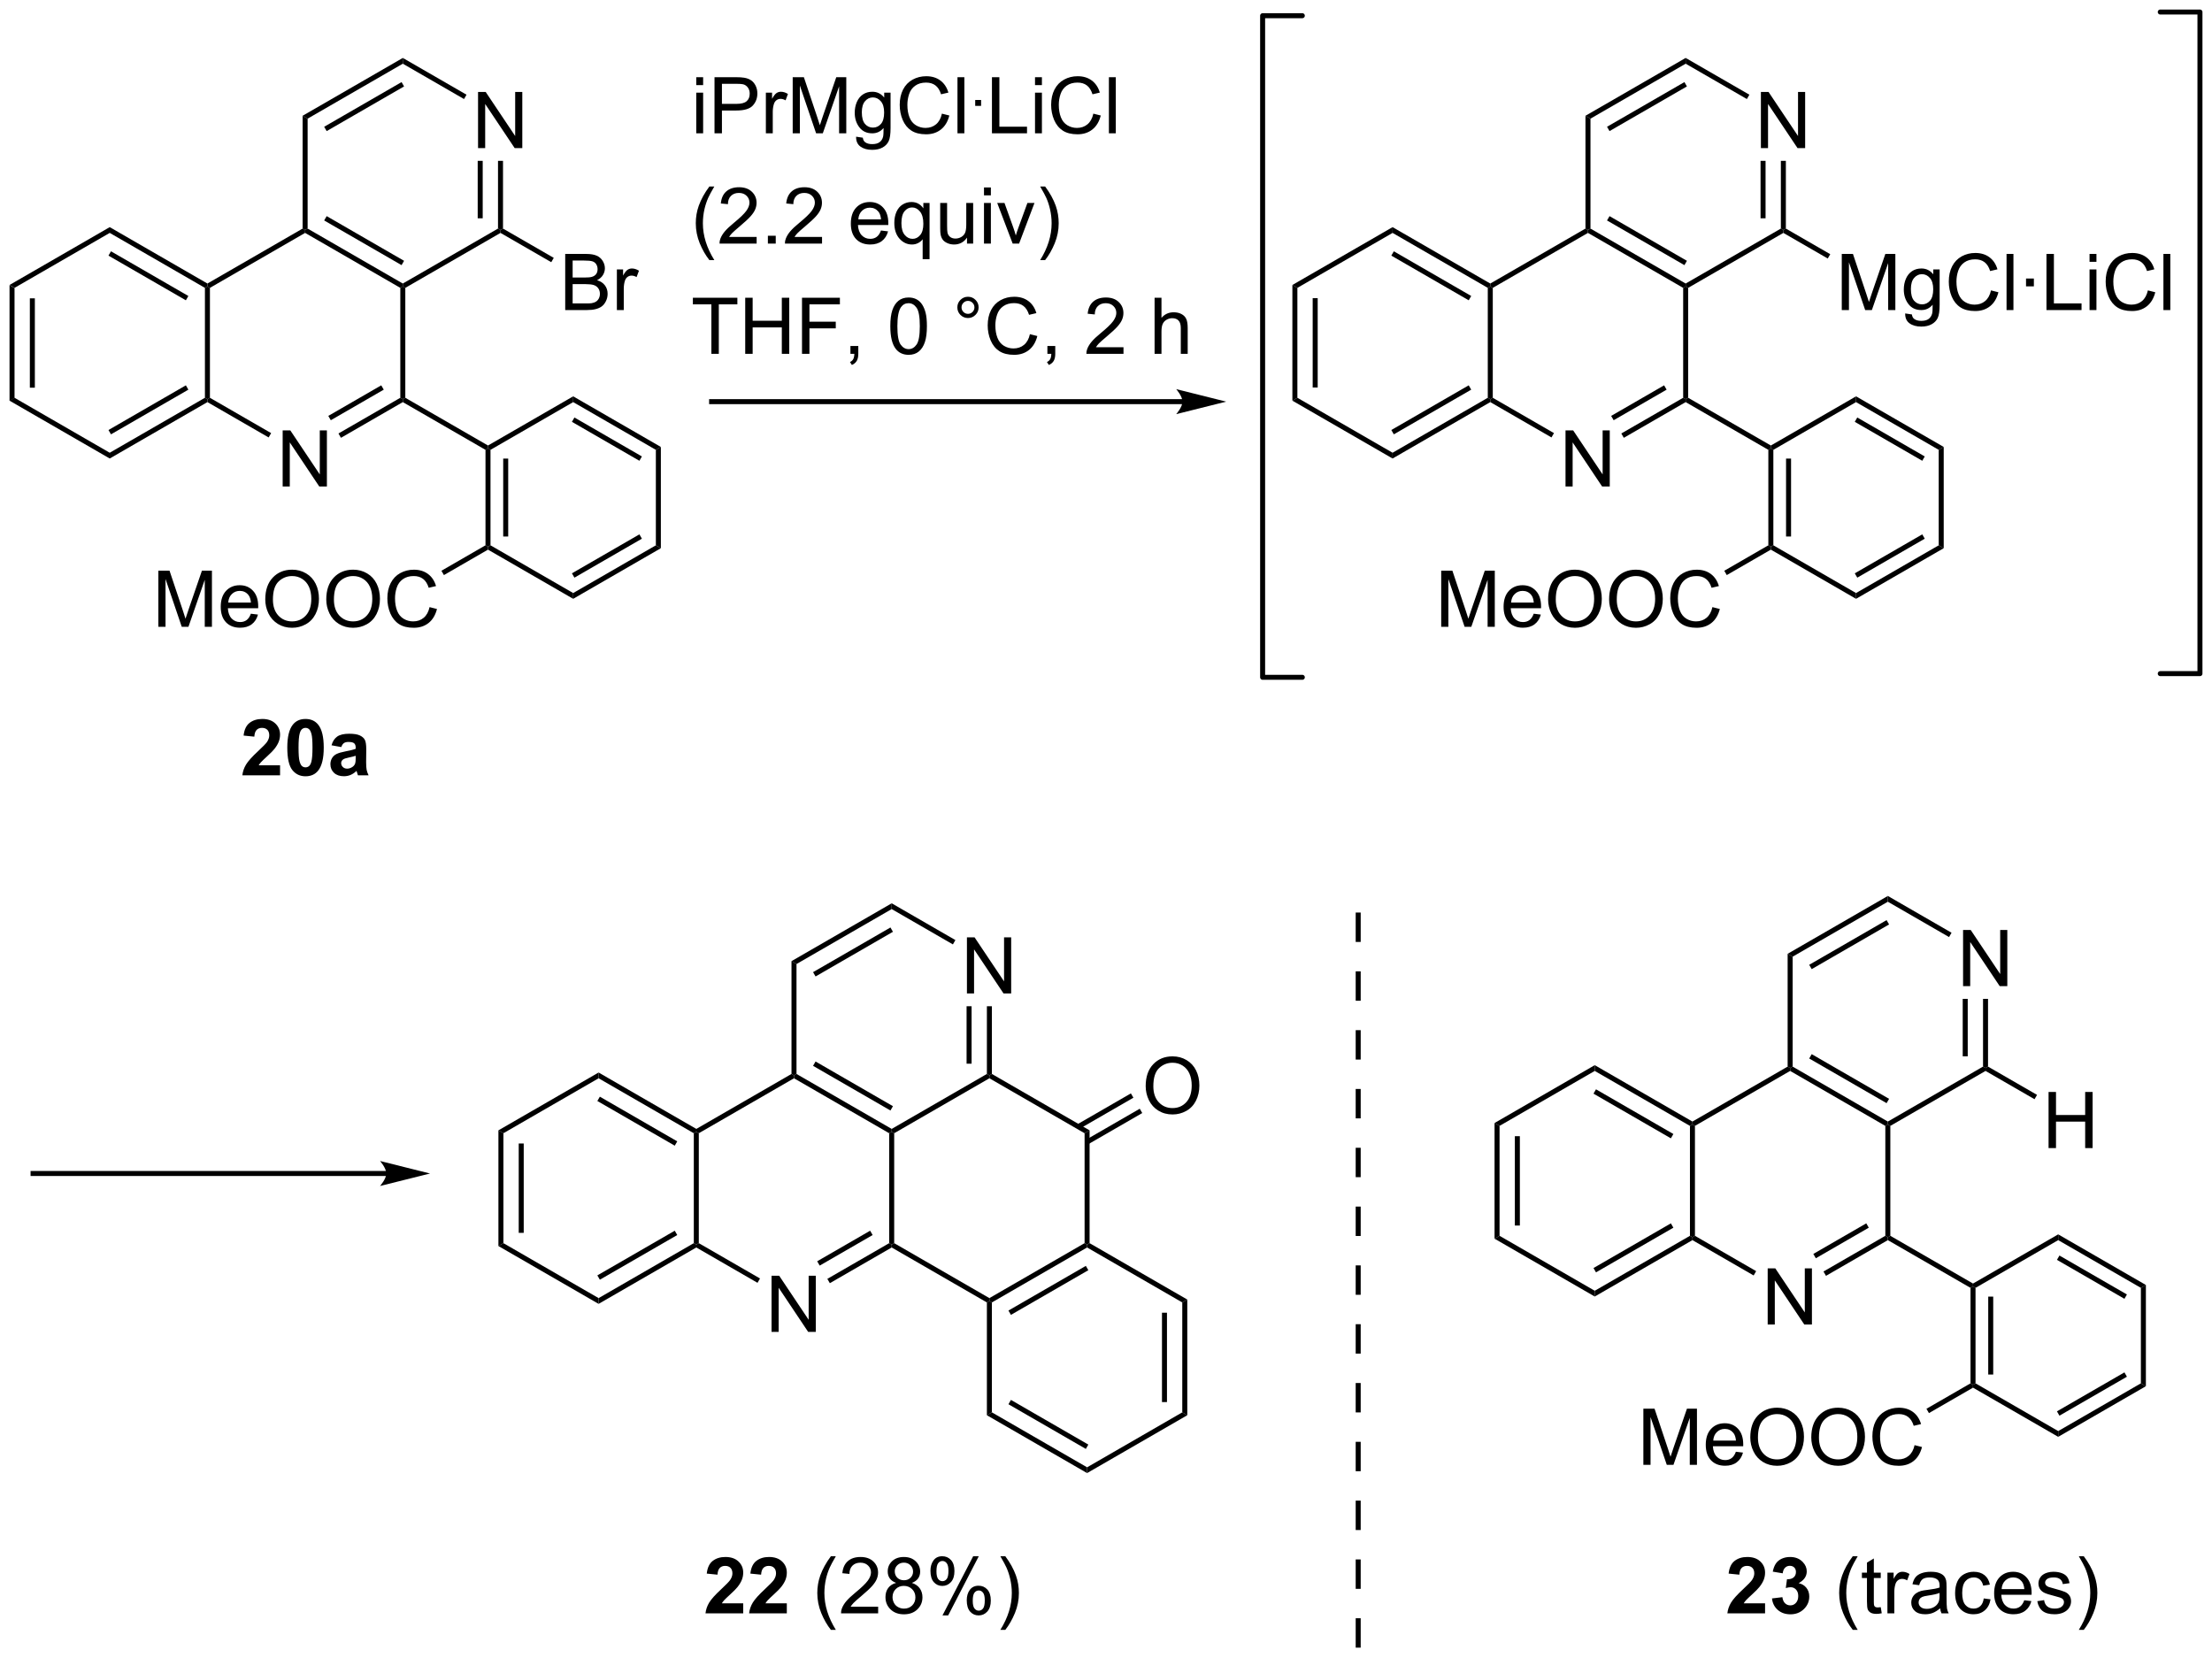 <?xml version="1.0" encoding="UTF-8"?>
<!DOCTYPE svg PUBLIC '-//W3C//DTD SVG 1.0//EN'
          'http://www.w3.org/TR/2001/REC-SVG-20010904/DTD/svg10.dtd'>
<svg stroke-dasharray="none" shape-rendering="auto" xmlns="http://www.w3.org/2000/svg" font-family="'Dialog'" text-rendering="auto" width="619" fill-opacity="1" color-interpolation="auto" color-rendering="auto" preserveAspectRatio="xMidYMid meet" font-size="12px" viewBox="0 0 619 464" fill="black" xmlns:xlink="http://www.w3.org/1999/xlink" stroke="black" image-rendering="auto" stroke-miterlimit="10" stroke-linecap="square" stroke-linejoin="miter" font-style="normal" stroke-width="1" height="464" stroke-dashoffset="0" font-weight="normal" stroke-opacity="1"
><!--Generated by the Batik Graphics2D SVG Generator--><defs id="genericDefs"
  /><g
  ><defs id="defs1"
    ><clipPath clipPathUnits="userSpaceOnUse" id="clipPath1"
      ><path d="M0.633 0.633 L232.75 0.633 L232.75 174.543 L0.633 174.543 L0.633 0.633 Z"
      /></clipPath
      ><clipPath clipPathUnits="userSpaceOnUse" id="clipPath2"
      ><path d="M-0.972 10.023 L-0.972 179.097 L224.691 179.097 L224.691 10.023 Z"
      /></clipPath
    ></defs
    ><g transform="scale(2.667,2.667) translate(-0.633,-0.633) matrix(1.029,0,0,1.029,1.633,-9.677)"
    ><path d="M0 39.097 L0.51 39.392 L0.51 50.606 L0 50.901 ZM2.072 40.441 L2.072 49.557 L2.582 49.557 L2.582 40.441 Z" stroke="none" clip-path="url(#clipPath2)"
    /></g
    ><g transform="matrix(2.743,0,0,2.743,2.667,-27.492)"
    ><path d="M0 50.901 L0.51 50.606 L10.222 56.213 L10.222 56.802 Z" stroke="none" clip-path="url(#clipPath2)"
    /></g
    ><g transform="matrix(2.743,0,0,2.743,2.667,-27.492)"
    ><path d="M10.222 56.802 L10.222 56.213 L19.934 50.606 L20.189 50.753 L20.189 51.048 ZM10.35 54.337 L18.245 49.778 L17.99 49.336 L10.094 53.895 Z" stroke="none" clip-path="url(#clipPath2)"
    /></g
    ><g transform="matrix(2.743,0,0,2.743,2.667,-27.492)"
    ><path d="M20.444 50.606 L20.189 50.753 L19.934 50.606 L19.934 39.392 L20.189 39.245 L20.444 39.392 Z" stroke="none" clip-path="url(#clipPath2)"
    /></g
    ><g transform="matrix(2.743,0,0,2.743,2.667,-27.492)"
    ><path d="M20.189 38.95 L20.189 39.245 L19.934 39.392 L10.222 33.785 L10.222 33.196 ZM18.245 40.22 L10.35 35.661 L10.094 36.103 L17.99 40.661 Z" stroke="none" clip-path="url(#clipPath2)"
    /></g
    ><g transform="matrix(2.743,0,0,2.743,2.667,-27.492)"
    ><path d="M10.222 33.196 L10.222 33.785 L0.51 39.392 L0 39.097 Z" stroke="none" clip-path="url(#clipPath2)"
    /></g
    ><g transform="matrix(2.743,0,0,2.743,2.667,-27.492)"
    ><path d="M27.599 88.104 L27.599 89.125 L23.752 89.125 Q23.815 88.547 24.127 88.029 Q24.44 87.51 25.361 86.656 Q26.104 85.963 26.27 85.719 Q26.497 85.378 26.497 85.047 Q26.497 84.68 26.299 84.482 Q26.104 84.284 25.755 84.284 Q25.411 84.284 25.208 84.492 Q25.005 84.698 24.974 85.18 L23.88 85.07 Q23.979 84.164 24.494 83.771 Q25.01 83.375 25.783 83.375 Q26.63 83.375 27.114 83.833 Q27.599 84.289 27.599 84.969 Q27.599 85.354 27.46 85.706 Q27.322 86.055 27.02 86.438 Q26.822 86.69 26.302 87.167 Q25.783 87.643 25.643 87.799 Q25.505 87.956 25.419 88.104 L27.599 88.104 ZM30.196 83.375 Q31.029 83.375 31.498 83.969 Q32.056 84.672 32.056 86.299 Q32.056 87.924 31.493 88.635 Q31.029 89.224 30.196 89.224 Q29.36 89.224 28.847 88.581 Q28.337 87.938 28.337 86.289 Q28.337 84.672 28.899 83.961 Q29.365 83.375 30.196 83.375 ZM30.196 84.284 Q29.998 84.284 29.842 84.412 Q29.686 84.539 29.6 84.867 Q29.485 85.292 29.485 86.299 Q29.485 87.307 29.587 87.685 Q29.688 88.062 29.842 88.188 Q29.998 88.312 30.196 88.312 Q30.397 88.312 30.553 88.185 Q30.709 88.057 30.795 87.729 Q30.907 87.307 30.907 86.299 Q30.907 85.292 30.805 84.917 Q30.704 84.539 30.55 84.412 Q30.397 84.284 30.196 84.284 ZM33.846 86.242 L32.849 86.062 Q33.018 85.461 33.427 85.172 Q33.838 84.883 34.645 84.883 Q35.38 84.883 35.739 85.057 Q36.099 85.229 36.244 85.497 Q36.393 85.766 36.393 86.479 L36.38 87.76 Q36.38 88.307 36.432 88.568 Q36.486 88.828 36.63 89.125 L35.544 89.125 Q35.502 89.016 35.44 88.799 Q35.411 88.703 35.401 88.672 Q35.119 88.945 34.799 89.083 Q34.479 89.219 34.114 89.219 Q33.474 89.219 33.104 88.872 Q32.736 88.523 32.736 87.992 Q32.736 87.641 32.903 87.365 Q33.072 87.088 33.374 86.943 Q33.677 86.797 34.247 86.688 Q35.018 86.542 35.315 86.417 L35.315 86.307 Q35.315 85.992 35.158 85.857 Q35.002 85.721 34.567 85.721 Q34.276 85.721 34.111 85.838 Q33.947 85.953 33.846 86.242 ZM35.315 87.133 Q35.104 87.203 34.645 87.302 Q34.19 87.398 34.049 87.492 Q33.833 87.643 33.833 87.878 Q33.833 88.109 34.005 88.279 Q34.177 88.445 34.442 88.445 Q34.739 88.445 35.01 88.25 Q35.208 88.102 35.27 87.885 Q35.315 87.745 35.315 87.352 L35.315 87.133 Z" stroke="none" clip-path="url(#clipPath2)"
    /></g
    ><g transform="matrix(2.743,0,0,2.743,2.667,-27.492)"
    ><path d="M27.865 59.658 L27.865 53.931 L28.643 53.931 L31.651 58.426 L31.651 53.931 L32.378 53.931 L32.378 59.658 L31.599 59.658 L28.591 55.158 L28.591 59.658 L27.865 59.658 Z" stroke="none" clip-path="url(#clipPath2)"
    /></g
    ><g transform="matrix(2.743,0,0,2.743,2.667,-27.492)"
    ><path d="M20.189 51.048 L20.189 50.753 L20.444 50.606 L26.689 54.211 L26.433 54.653 Z" stroke="none" clip-path="url(#clipPath2)"
    /></g
    ><g transform="matrix(2.743,0,0,2.743,2.667,-27.492)"
    ><path d="M33.812 54.691 L33.557 54.249 L39.867 50.606 L40.122 50.753 L40.122 51.048 ZM32.776 52.897 L38.178 49.778 L37.923 49.336 L32.521 52.455 Z" stroke="none" clip-path="url(#clipPath2)"
    /></g
    ><g transform="matrix(2.743,0,0,2.743,2.667,-27.492)"
    ><path d="M40.377 50.606 L40.122 50.753 L39.867 50.606 L39.867 39.392 L40.122 39.245 L40.377 39.392 Z" stroke="none" clip-path="url(#clipPath2)"
    /></g
    ><g transform="matrix(2.743,0,0,2.743,2.667,-27.492)"
    ><path d="M40.122 38.95 L40.122 39.245 L39.867 39.392 L30.155 33.785 L30.155 33.49 L30.411 33.343 ZM40.25 36.632 L32.355 32.073 L32.099 32.515 L39.995 37.074 Z" stroke="none" clip-path="url(#clipPath2)"
    /></g
    ><g transform="matrix(2.743,0,0,2.743,2.667,-27.492)"
    ><path d="M29.9 33.343 L30.155 33.49 L30.155 33.785 L20.444 39.392 L20.189 39.245 L20.189 38.95 Z" stroke="none" clip-path="url(#clipPath2)"
    /></g
    ><g transform="matrix(2.743,0,0,2.743,2.667,-27.492)"
    ><path d="M47.798 25.132 L47.798 19.405 L48.577 19.405 L51.585 23.9 L51.585 19.405 L52.312 19.405 L52.312 25.132 L51.533 25.132 L48.525 20.632 L48.525 25.132 L47.798 25.132 Z" stroke="none" clip-path="url(#clipPath2)"
    /></g
    ><g transform="matrix(2.743,0,0,2.743,2.667,-27.492)"
    ><path d="M40.377 39.392 L40.122 39.245 L40.122 38.95 L49.834 33.343 L50.089 33.49 L50.089 33.785 Z" stroke="none" clip-path="url(#clipPath2)"
    /></g
    ><g transform="matrix(2.743,0,0,2.743,2.667,-27.492)"
    ><path d="M50.344 33.343 L50.089 33.49 L49.834 33.343 L49.834 26.436 L50.344 26.436 ZM48.273 32.294 L48.273 26.436 L47.762 26.436 L47.762 32.294 Z" stroke="none" clip-path="url(#clipPath2)"
    /></g
    ><g transform="matrix(2.743,0,0,2.743,2.667,-27.492)"
    ><path d="M46.622 19.685 L46.367 20.127 L40.122 16.522 L40.122 15.933 Z" stroke="none" clip-path="url(#clipPath2)"
    /></g
    ><g transform="matrix(2.743,0,0,2.743,2.667,-27.492)"
    ><path d="M40.122 15.933 L40.122 16.522 L30.411 22.129 L29.9 21.834 ZM39.995 18.398 L32.099 22.957 L32.355 23.398 L40.25 18.84 Z" stroke="none" clip-path="url(#clipPath2)"
    /></g
    ><g transform="matrix(2.743,0,0,2.743,2.667,-27.492)"
    ><path d="M29.9 21.834 L30.411 22.129 L30.411 33.343 L30.155 33.49 L29.9 33.343 Z" stroke="none" clip-path="url(#clipPath2)"
    /></g
    ><g transform="matrix(2.743,0,0,2.743,2.667,-27.492)"
    ><path d="M56.69 41.657 L56.69 35.931 L58.839 35.931 Q59.495 35.931 59.891 36.105 Q60.289 36.277 60.513 36.639 Q60.737 37.001 60.737 37.395 Q60.737 37.762 60.537 38.087 Q60.339 38.41 59.938 38.611 Q60.456 38.762 60.734 39.129 Q61.016 39.496 61.016 39.996 Q61.016 40.4 60.844 40.746 Q60.675 41.09 60.425 41.277 Q60.175 41.465 59.797 41.561 Q59.422 41.657 58.875 41.657 L56.69 41.657 ZM57.448 38.337 L58.688 38.337 Q59.19 38.337 59.409 38.27 Q59.698 38.184 59.844 37.986 Q59.992 37.785 59.992 37.486 Q59.992 37.199 59.854 36.983 Q59.719 36.767 59.464 36.686 Q59.211 36.605 58.594 36.605 L57.448 36.605 L57.448 38.337 ZM57.448 40.98 L58.875 40.98 Q59.242 40.98 59.391 40.954 Q59.651 40.907 59.826 40.798 Q60.003 40.689 60.115 40.48 Q60.229 40.27 60.229 39.996 Q60.229 39.676 60.065 39.441 Q59.901 39.204 59.609 39.108 Q59.32 39.012 58.774 39.012 L57.448 39.012 L57.448 40.98 ZM61.961 41.657 L61.961 37.509 L62.594 37.509 L62.594 38.137 Q62.836 37.697 63.039 37.556 Q63.245 37.415 63.492 37.415 Q63.846 37.415 64.214 37.642 L63.971 38.293 Q63.714 38.142 63.456 38.142 Q63.227 38.142 63.042 38.28 Q62.859 38.418 62.781 38.665 Q62.664 39.04 62.664 39.486 L62.664 41.657 L61.961 41.657 Z" stroke="none" clip-path="url(#clipPath2)"
    /></g
    ><g transform="matrix(2.743,0,0,2.743,2.667,-27.492)"
    ><path d="M50.089 33.785 L50.089 33.49 L50.344 33.343 L55.522 36.332 L55.267 36.774 Z" stroke="none" clip-path="url(#clipPath2)"
    /></g
    ><g transform="matrix(2.743,0,0,2.743,2.667,-27.492)"
    ><path d="M119.66 50.745 L71.625 50.745 L71.37 50.745 L71.37 51.255 L71.625 51.255 L119.66 51.255 L119.916 51.255 L119.916 50.745 L119.66 50.745 ZM124.125 51 L119.023 49.724 C119.023 49.724 119.66 50.442 119.66 51 C119.66 51.558 119.023 52.276 119.023 52.276 Z" stroke="none" clip-path="url(#clipPath2)"
    /></g
    ><g transform="matrix(2.743,0,0,2.743,2.667,-27.492)"
    ><path d="M70.058 18.706 L70.058 17.898 L70.761 17.898 L70.761 18.706 L70.058 18.706 ZM70.058 23.625 L70.058 19.477 L70.761 19.477 L70.761 23.625 L70.058 23.625 ZM71.921 23.625 L71.921 17.898 L74.083 17.898 Q74.653 17.898 74.952 17.953 Q75.374 18.023 75.658 18.221 Q75.945 18.417 76.119 18.773 Q76.293 19.128 76.293 19.555 Q76.293 20.284 75.827 20.792 Q75.364 21.297 74.148 21.297 L72.679 21.297 L72.679 23.625 L71.921 23.625 ZM72.679 20.62 L74.161 20.62 Q74.895 20.62 75.202 20.346 Q75.512 20.073 75.512 19.578 Q75.512 19.219 75.33 18.963 Q75.148 18.706 74.851 18.625 Q74.661 18.573 74.145 18.573 L72.679 18.573 L72.679 20.62 ZM77.161 23.625 L77.161 19.477 L77.793 19.477 L77.793 20.104 Q78.036 19.664 78.239 19.523 Q78.445 19.383 78.692 19.383 Q79.046 19.383 79.413 19.609 L79.171 20.26 Q78.913 20.109 78.656 20.109 Q78.426 20.109 78.241 20.247 Q78.059 20.385 77.981 20.633 Q77.864 21.008 77.864 21.453 L77.864 23.625 L77.161 23.625 ZM79.898 23.625 L79.898 17.898 L81.038 17.898 L82.395 21.953 Q82.583 22.518 82.668 22.799 Q82.765 22.487 82.973 21.883 L84.343 17.898 L85.364 17.898 L85.364 23.625 L84.632 23.625 L84.632 18.831 L82.968 23.625 L82.286 23.625 L80.629 18.75 L80.629 23.625 L79.898 23.625 ZM86.366 23.969 L87.051 24.07 Q87.093 24.388 87.288 24.531 Q87.551 24.727 88.004 24.727 Q88.491 24.727 88.757 24.531 Q89.023 24.336 89.116 23.984 Q89.171 23.771 89.168 23.081 Q88.708 23.625 88.02 23.625 Q87.163 23.625 86.695 23.008 Q86.226 22.391 86.226 21.526 Q86.226 20.932 86.439 20.432 Q86.656 19.93 87.064 19.656 Q87.473 19.383 88.023 19.383 Q88.757 19.383 89.234 19.977 L89.234 19.477 L89.882 19.477 L89.882 23.062 Q89.882 24.031 89.684 24.435 Q89.489 24.841 89.059 25.076 Q88.632 25.31 88.007 25.31 Q87.265 25.31 86.806 24.974 Q86.351 24.641 86.366 23.969 ZM86.95 21.477 Q86.95 22.292 87.273 22.667 Q87.598 23.042 88.085 23.042 Q88.57 23.042 88.898 22.669 Q89.226 22.297 89.226 21.5 Q89.226 20.737 88.887 20.352 Q88.551 19.963 88.075 19.963 Q87.606 19.963 87.278 20.346 Q86.95 20.727 86.95 21.477 ZM95.12 21.617 L95.878 21.807 Q95.641 22.742 95.021 23.234 Q94.402 23.724 93.508 23.724 Q92.581 23.724 92.001 23.346 Q91.422 22.969 91.118 22.255 Q90.816 21.539 90.816 20.719 Q90.816 19.823 91.157 19.159 Q91.501 18.492 92.131 18.146 Q92.761 17.799 93.519 17.799 Q94.378 17.799 94.964 18.237 Q95.55 18.674 95.782 19.469 L95.034 19.643 Q94.837 19.018 94.456 18.734 Q94.079 18.448 93.503 18.448 Q92.844 18.448 92.399 18.766 Q91.956 19.081 91.777 19.615 Q91.597 20.148 91.597 20.713 Q91.597 21.445 91.811 21.99 Q92.024 22.534 92.472 22.805 Q92.922 23.073 93.446 23.073 Q94.081 23.073 94.521 22.706 Q94.964 22.338 95.12 21.617 ZM96.708 23.625 L96.708 17.898 L97.411 17.898 L97.411 23.625 L96.708 23.625 Z" stroke="none" clip-path="url(#clipPath2)"
    /></g
    ><g transform="matrix(2.743,0,0,2.743,2.667,-27.492)"
    ><path d="M98.517 20.825 L98.517 20.223 L99.118 20.223 L99.118 20.825 L98.517 20.825 Z" stroke="none" clip-path="url(#clipPath2)"
    /></g
    ><g transform="matrix(2.743,0,0,2.743,2.667,-27.492)"
    ><path d="M100.225 23.625 L100.225 17.898 L100.983 17.898 L100.983 22.948 L103.803 22.948 L103.803 23.625 L100.225 23.625 ZM104.619 18.706 L104.619 17.898 L105.323 17.898 L105.323 18.706 L104.619 18.706 ZM104.619 23.625 L104.619 19.477 L105.323 19.477 L105.323 23.625 L104.619 23.625 ZM110.569 21.617 L111.326 21.807 Q111.089 22.742 110.47 23.234 Q109.85 23.724 108.957 23.724 Q108.029 23.724 107.449 23.346 Q106.871 22.969 106.566 22.255 Q106.264 21.539 106.264 20.719 Q106.264 19.823 106.605 19.159 Q106.949 18.492 107.579 18.146 Q108.209 17.799 108.967 17.799 Q109.826 17.799 110.412 18.237 Q110.998 18.674 111.23 19.469 L110.483 19.643 Q110.285 19.018 109.904 18.734 Q109.527 18.448 108.951 18.448 Q108.293 18.448 107.847 18.766 Q107.404 19.081 107.225 19.615 Q107.045 20.148 107.045 20.713 Q107.045 21.445 107.259 21.99 Q107.472 22.534 107.92 22.805 Q108.371 23.073 108.894 23.073 Q109.529 23.073 109.97 22.706 Q110.412 22.338 110.569 21.617 ZM112.156 23.625 L112.156 17.898 L112.859 17.898 L112.859 23.625 L112.156 23.625 Z" stroke="none" clip-path="url(#clipPath2)"
    /></g
    ><g transform="matrix(2.743,0,0,2.743,2.667,-27.492)"
    ><path d="M71.399 36.56 Q70.816 35.825 70.412 34.841 Q70.011 33.854 70.011 32.8 Q70.011 31.87 70.313 31.018 Q70.665 30.031 71.399 29.049 L71.902 29.049 Q71.43 29.862 71.277 30.211 Q71.04 30.75 70.902 31.336 Q70.735 32.065 70.735 32.805 Q70.735 34.682 71.902 36.56 L71.399 36.56 ZM76.219 34.198 L76.219 34.875 L72.433 34.875 Q72.425 34.62 72.516 34.385 Q72.659 34 72.977 33.625 Q73.297 33.25 73.899 32.758 Q74.831 31.992 75.159 31.544 Q75.487 31.096 75.487 30.698 Q75.487 30.281 75.188 29.995 Q74.891 29.706 74.409 29.706 Q73.902 29.706 73.597 30.01 Q73.292 30.315 73.29 30.854 L72.566 30.781 Q72.641 29.971 73.126 29.549 Q73.61 29.125 74.425 29.125 Q75.251 29.125 75.73 29.583 Q76.212 30.039 76.212 30.713 Q76.212 31.057 76.071 31.391 Q75.93 31.721 75.602 32.089 Q75.277 32.456 74.519 33.096 Q73.886 33.628 73.706 33.818 Q73.527 34.008 73.409 34.198 L76.219 34.198 ZM77.366 34.875 L77.366 34.073 L78.168 34.073 L78.168 34.875 L77.366 34.875 ZM82.891 34.198 L82.891 34.875 L79.105 34.875 Q79.097 34.62 79.188 34.385 Q79.331 34 79.649 33.625 Q79.969 33.25 80.571 32.758 Q81.503 31.992 81.831 31.544 Q82.159 31.096 82.159 30.698 Q82.159 30.281 81.86 29.995 Q81.563 29.706 81.081 29.706 Q80.573 29.706 80.269 30.01 Q79.964 30.315 79.962 30.854 L79.237 30.781 Q79.313 29.971 79.797 29.549 Q80.282 29.125 81.097 29.125 Q81.922 29.125 82.402 29.583 Q82.883 30.039 82.883 30.713 Q82.883 31.057 82.743 31.391 Q82.602 31.721 82.274 32.089 Q81.948 32.456 81.191 33.096 Q80.558 33.628 80.378 33.818 Q80.198 34.008 80.081 34.198 L82.891 34.198 ZM88.902 33.539 L89.628 33.628 Q89.456 34.266 88.99 34.617 Q88.527 34.969 87.805 34.969 Q86.894 34.969 86.36 34.409 Q85.829 33.846 85.829 32.836 Q85.829 31.789 86.368 31.211 Q86.907 30.633 87.766 30.633 Q88.597 30.633 89.123 31.201 Q89.652 31.766 89.652 32.792 Q89.652 32.854 89.649 32.979 L86.555 32.979 Q86.594 33.664 86.941 34.029 Q87.29 34.391 87.808 34.391 Q88.196 34.391 88.469 34.188 Q88.743 33.984 88.902 33.539 ZM86.594 32.401 L88.909 32.401 Q88.862 31.878 88.644 31.617 Q88.308 31.211 87.774 31.211 Q87.29 31.211 86.959 31.537 Q86.628 31.859 86.594 32.401 ZM93.156 36.466 L93.156 34.432 Q92.991 34.664 92.697 34.818 Q92.403 34.969 92.07 34.969 Q91.333 34.969 90.799 34.38 Q90.265 33.789 90.265 32.76 Q90.265 32.135 90.481 31.641 Q90.7 31.143 91.111 30.888 Q91.523 30.633 92.015 30.633 Q92.786 30.633 93.226 31.281 L93.226 30.727 L93.859 30.727 L93.859 36.466 L93.156 36.466 ZM90.989 32.789 Q90.989 33.589 91.325 33.99 Q91.661 34.391 92.129 34.391 Q92.577 34.391 92.9 34.01 Q93.226 33.628 93.226 32.852 Q93.226 32.023 92.885 31.607 Q92.543 31.188 92.083 31.188 Q91.624 31.188 91.306 31.576 Q90.989 31.963 90.989 32.789 ZM97.68 34.875 L97.68 34.266 Q97.196 34.969 96.362 34.969 Q95.995 34.969 95.678 34.828 Q95.36 34.688 95.204 34.474 Q95.05 34.26 94.987 33.953 Q94.946 33.745 94.946 33.297 L94.946 30.727 L95.649 30.727 L95.649 33.026 Q95.649 33.578 95.691 33.768 Q95.758 34.047 95.972 34.206 Q96.188 34.362 96.503 34.362 Q96.821 34.362 97.097 34.2 Q97.376 34.039 97.49 33.76 Q97.605 33.479 97.605 32.948 L97.605 30.727 L98.308 30.727 L98.308 34.875 L97.68 34.875 ZM99.413 29.956 L99.413 29.148 L100.116 29.148 L100.116 29.956 L99.413 29.956 ZM99.413 34.875 L99.413 30.727 L100.116 30.727 L100.116 34.875 L99.413 34.875 ZM102.339 34.875 L100.761 30.727 L101.503 30.727 L102.394 33.211 Q102.54 33.612 102.659 34.047 Q102.753 33.719 102.922 33.258 L103.844 30.727 L104.566 30.727 L102.995 34.875 L102.339 34.875 ZM105.649 36.56 L105.144 36.56 Q106.313 34.682 106.313 32.805 Q106.313 32.07 106.144 31.346 Q106.011 30.76 105.774 30.221 Q105.62 29.87 105.144 29.049 L105.649 29.049 Q106.383 30.031 106.735 31.018 Q107.034 31.87 107.034 32.8 Q107.034 33.854 106.631 34.841 Q106.227 35.825 105.649 36.56 Z" stroke="none" clip-path="url(#clipPath2)"
    /></g
    ><g transform="matrix(2.743,0,0,2.743,2.667,-27.492)"
    ><path d="M71.602 46.125 L71.602 41.073 L69.714 41.073 L69.714 40.398 L74.253 40.398 L74.253 41.073 L72.36 41.073 L72.36 46.125 L71.602 46.125 ZM75.054 46.125 L75.054 40.398 L75.812 40.398 L75.812 42.75 L78.788 42.75 L78.788 40.398 L79.546 40.398 L79.546 46.125 L78.788 46.125 L78.788 43.425 L75.812 43.425 L75.812 46.125 L75.054 46.125 ZM80.847 46.125 L80.847 40.398 L84.712 40.398 L84.712 41.073 L81.605 41.073 L81.605 42.846 L84.292 42.846 L84.292 43.523 L81.605 43.523 L81.605 46.125 L80.847 46.125 ZM85.788 46.125 L85.788 45.323 L86.59 45.323 L86.59 46.125 Q86.59 46.568 86.434 46.839 Q86.278 47.109 85.937 47.258 L85.741 46.958 Q85.965 46.859 86.07 46.669 Q86.176 46.482 86.187 46.125 L85.788 46.125 ZM89.856 43.3 Q89.856 42.284 90.064 41.667 Q90.273 41.047 90.684 40.711 Q91.098 40.375 91.723 40.375 Q92.184 40.375 92.531 40.56 Q92.879 40.745 93.106 41.096 Q93.333 41.445 93.46 41.948 Q93.59 42.448 93.59 43.3 Q93.59 44.307 93.382 44.927 Q93.176 45.547 92.762 45.885 Q92.351 46.224 91.723 46.224 Q90.895 46.224 90.421 45.628 Q89.856 44.914 89.856 43.3 ZM90.577 43.3 Q90.577 44.711 90.908 45.177 Q91.239 45.643 91.723 45.643 Q92.208 45.643 92.536 45.175 Q92.866 44.706 92.866 43.3 Q92.866 41.885 92.536 41.422 Q92.208 40.956 91.715 40.956 Q91.231 40.956 90.942 41.367 Q90.577 41.891 90.577 43.3 ZM96.695 41.383 Q96.695 40.932 97.012 40.617 Q97.333 40.3 97.778 40.3 Q98.231 40.3 98.546 40.617 Q98.864 40.932 98.864 41.383 Q98.864 41.831 98.543 42.151 Q98.226 42.469 97.778 42.469 Q97.333 42.469 97.012 42.154 Q96.695 41.836 96.695 41.383 ZM97.122 41.383 Q97.122 41.656 97.314 41.849 Q97.507 42.042 97.781 42.042 Q98.051 42.042 98.244 41.849 Q98.437 41.656 98.437 41.383 Q98.437 41.109 98.244 40.917 Q98.051 40.721 97.781 40.721 Q97.507 40.721 97.314 40.917 Q97.122 41.109 97.122 41.383 ZM104.097 44.117 L104.855 44.307 Q104.618 45.242 103.998 45.734 Q103.378 46.224 102.485 46.224 Q101.558 46.224 100.977 45.846 Q100.399 45.469 100.094 44.755 Q99.792 44.039 99.792 43.219 Q99.792 42.323 100.133 41.659 Q100.477 40.992 101.107 40.646 Q101.737 40.3 102.495 40.3 Q103.355 40.3 103.941 40.737 Q104.527 41.175 104.758 41.969 L104.011 42.143 Q103.813 41.518 103.433 41.234 Q103.055 40.948 102.48 40.948 Q101.821 40.948 101.376 41.266 Q100.933 41.581 100.753 42.115 Q100.573 42.648 100.573 43.214 Q100.573 43.945 100.787 44.49 Q101.001 45.034 101.448 45.305 Q101.899 45.573 102.422 45.573 Q103.058 45.573 103.498 45.206 Q103.941 44.839 104.097 44.117 ZM105.882 46.125 L105.882 45.323 L106.684 45.323 L106.684 46.125 Q106.684 46.568 106.528 46.839 Q106.372 47.109 106.031 47.258 L105.835 46.958 Q106.059 46.859 106.163 46.669 Q106.27 46.482 106.281 46.125 L105.882 46.125 ZM113.645 45.448 L113.645 46.125 L109.859 46.125 Q109.851 45.87 109.942 45.635 Q110.085 45.25 110.403 44.875 Q110.723 44.5 111.325 44.008 Q112.257 43.242 112.585 42.794 Q112.913 42.346 112.913 41.948 Q112.913 41.531 112.614 41.245 Q112.317 40.956 111.835 40.956 Q111.327 40.956 111.023 41.26 Q110.718 41.565 110.715 42.104 L109.991 42.031 Q110.067 41.221 110.551 40.8 Q111.036 40.375 111.851 40.375 Q112.676 40.375 113.156 40.833 Q113.637 41.289 113.637 41.964 Q113.637 42.307 113.497 42.641 Q113.356 42.971 113.028 43.339 Q112.702 43.706 111.945 44.346 Q111.312 44.878 111.132 45.068 Q110.952 45.258 110.835 45.448 L113.645 45.448 ZM116.817 46.125 L116.817 40.398 L117.52 40.398 L117.52 42.453 Q118.012 41.883 118.762 41.883 Q119.223 41.883 119.562 42.065 Q119.903 42.245 120.049 42.565 Q120.195 42.885 120.195 43.495 L120.195 46.125 L119.491 46.125 L119.491 43.495 Q119.491 42.969 119.262 42.729 Q119.036 42.487 118.616 42.487 Q118.304 42.487 118.028 42.651 Q117.754 42.812 117.637 43.091 Q117.52 43.367 117.52 43.854 L117.52 46.125 L116.817 46.125 Z" stroke="none" clip-path="url(#clipPath2)"
    /></g
    ><g transform="matrix(2.743,0,0,2.743,2.667,-27.492)"
    ><path d="M40.122 51.048 L40.122 50.753 L40.377 50.606 L48.812 55.476 L48.812 55.77 L48.557 55.918 Z" stroke="none" clip-path="url(#clipPath2)"
    /></g
    ><g transform="matrix(2.743,0,0,2.743,2.667,-27.492)"
    ><path d="M48.557 55.918 L48.812 55.77 L49.068 55.918 L49.068 65.658 L48.812 65.805 L48.557 65.658 ZM50.364 56.813 L50.364 64.762 L50.874 64.762 L50.874 56.813 Z" stroke="none" clip-path="url(#clipPath2)"
    /></g
    ><g transform="matrix(2.743,0,0,2.743,2.667,-27.492)"
    ><path d="M48.812 66.1 L48.812 65.805 L49.068 65.658 L57.503 70.528 L57.503 71.117 Z" stroke="none" clip-path="url(#clipPath2)"
    /></g
    ><g transform="matrix(2.743,0,0,2.743,2.667,-27.492)"
    ><path d="M57.503 71.117 L57.503 70.528 L65.938 65.658 L66.448 65.953 ZM57.63 68.958 L64.514 64.983 L64.259 64.541 L57.375 68.516 Z" stroke="none" clip-path="url(#clipPath2)"
    /></g
    ><g transform="matrix(2.743,0,0,2.743,2.667,-27.492)"
    ><path d="M66.448 65.953 L65.938 65.658 L65.938 55.918 L66.448 55.623 Z" stroke="none" clip-path="url(#clipPath2)"
    /></g
    ><g transform="matrix(2.743,0,0,2.743,2.667,-27.492)"
    ><path d="M66.448 55.623 L65.938 55.918 L57.503 51.048 L57.503 50.459 ZM64.514 56.592 L57.63 52.618 L57.375 53.06 L64.259 57.034 Z" stroke="none" clip-path="url(#clipPath2)"
    /></g
    ><g transform="matrix(2.743,0,0,2.743,2.667,-27.492)"
    ><path d="M57.503 50.459 L57.503 51.048 L49.068 55.918 L48.812 55.77 L48.812 55.476 Z" stroke="none" clip-path="url(#clipPath2)"
    /></g
    ><g transform="matrix(2.743,0,0,2.743,2.667,-27.492)"
    ><path d="M15.182 73.972 L15.182 68.246 L16.323 68.246 L17.68 72.301 Q17.867 72.866 17.953 73.147 Q18.05 72.835 18.258 72.23 L19.628 68.246 L20.649 68.246 L20.649 73.972 L19.917 73.972 L19.917 69.178 L18.253 73.972 L17.57 73.972 L15.914 69.097 L15.914 73.972 L15.182 73.972 ZM24.62 72.637 L25.346 72.725 Q25.175 73.363 24.709 73.715 Q24.245 74.066 23.524 74.066 Q22.612 74.066 22.078 73.506 Q21.547 72.944 21.547 71.933 Q21.547 70.887 22.086 70.308 Q22.625 69.73 23.485 69.73 Q24.315 69.73 24.841 70.298 Q25.37 70.863 25.37 71.889 Q25.37 71.952 25.367 72.077 L22.274 72.077 Q22.313 72.762 22.659 73.126 Q23.008 73.488 23.526 73.488 Q23.914 73.488 24.188 73.285 Q24.461 73.082 24.62 72.637 ZM22.313 71.499 L24.628 71.499 Q24.581 70.975 24.362 70.715 Q24.026 70.308 23.492 70.308 Q23.008 70.308 22.677 70.634 Q22.346 70.957 22.313 71.499 ZM26.09 71.183 Q26.09 69.756 26.856 68.952 Q27.621 68.144 28.832 68.144 Q29.624 68.144 30.259 68.525 Q30.897 68.902 31.231 69.579 Q31.567 70.256 31.567 71.116 Q31.567 71.988 31.215 72.676 Q30.863 73.363 30.218 73.717 Q29.574 74.072 28.827 74.072 Q28.02 74.072 27.382 73.681 Q26.746 73.288 26.418 72.613 Q26.09 71.936 26.09 71.183 ZM26.871 71.194 Q26.871 72.23 27.426 72.827 Q27.983 73.42 28.824 73.42 Q29.678 73.42 30.231 72.819 Q30.785 72.217 30.785 71.113 Q30.785 70.413 30.548 69.892 Q30.311 69.371 29.856 69.085 Q29.402 68.795 28.835 68.795 Q28.03 68.795 27.449 69.35 Q26.871 69.902 26.871 71.194 ZM32.313 71.183 Q32.313 69.756 33.078 68.952 Q33.844 68.144 35.055 68.144 Q35.846 68.144 36.482 68.525 Q37.12 68.902 37.453 69.579 Q37.789 70.256 37.789 71.116 Q37.789 71.988 37.438 72.676 Q37.086 73.363 36.44 73.717 Q35.797 74.072 35.05 74.072 Q34.242 74.072 33.604 73.681 Q32.969 73.288 32.641 72.613 Q32.313 71.936 32.313 71.183 ZM33.094 71.194 Q33.094 72.23 33.649 72.827 Q34.206 73.42 35.047 73.42 Q35.901 73.42 36.453 72.819 Q37.008 72.217 37.008 71.113 Q37.008 70.413 36.771 69.892 Q36.534 69.371 36.078 69.085 Q35.625 68.795 35.057 68.795 Q34.253 68.795 33.672 69.35 Q33.094 69.902 33.094 71.194 ZM42.85 71.965 L43.608 72.155 Q43.371 73.09 42.752 73.582 Q42.132 74.072 41.238 74.072 Q40.311 74.072 39.731 73.694 Q39.153 73.316 38.848 72.603 Q38.546 71.887 38.546 71.066 Q38.546 70.17 38.887 69.506 Q39.231 68.84 39.861 68.493 Q40.491 68.147 41.249 68.147 Q42.108 68.147 42.694 68.585 Q43.28 69.022 43.512 69.816 L42.764 69.991 Q42.567 69.366 42.186 69.082 Q41.809 68.795 41.233 68.795 Q40.574 68.795 40.129 69.113 Q39.686 69.428 39.507 69.962 Q39.327 70.496 39.327 71.061 Q39.327 71.793 39.541 72.337 Q39.754 72.881 40.202 73.152 Q40.653 73.42 41.176 73.42 Q41.811 73.42 42.252 73.053 Q42.694 72.686 42.85 71.965 Z" stroke="none" clip-path="url(#clipPath2)"
    /></g
    ><g transform="matrix(2.743,0,0,2.743,2.667,-27.492)"
    ><path d="M48.557 65.658 L48.812 65.805 L48.812 66.1 L44.316 68.696 L44.061 68.254 Z" stroke="none" clip-path="url(#clipPath2)"
    /></g
    ><g transform="matrix(2.743,0,0,2.743,2.667,-27.492)"
    ><path d="M130.875 39.097 L131.385 39.392 L131.385 50.606 L130.875 50.901 ZM132.946 40.441 L132.946 49.557 L133.457 49.557 L133.457 40.441 Z" stroke="none" clip-path="url(#clipPath2)"
    /></g
    ><g transform="matrix(2.743,0,0,2.743,2.667,-27.492)"
    ><path d="M130.875 50.901 L131.385 50.606 L141.097 56.213 L141.097 56.802 Z" stroke="none" clip-path="url(#clipPath2)"
    /></g
    ><g transform="matrix(2.743,0,0,2.743,2.667,-27.492)"
    ><path d="M141.097 56.802 L141.097 56.213 L150.809 50.606 L151.064 50.753 L151.064 51.048 ZM141.224 54.337 L149.12 49.778 L148.864 49.336 L140.969 53.895 Z" stroke="none" clip-path="url(#clipPath2)"
    /></g
    ><g transform="matrix(2.743,0,0,2.743,2.667,-27.492)"
    ><path d="M151.319 50.606 L151.064 50.753 L150.809 50.606 L150.809 39.392 L151.064 39.245 L151.319 39.392 Z" stroke="none" clip-path="url(#clipPath2)"
    /></g
    ><g transform="matrix(2.743,0,0,2.743,2.667,-27.492)"
    ><path d="M151.064 38.95 L151.064 39.245 L150.809 39.392 L141.097 33.785 L141.097 33.196 ZM149.12 40.22 L141.224 35.661 L140.969 36.103 L148.864 40.661 Z" stroke="none" clip-path="url(#clipPath2)"
    /></g
    ><g transform="matrix(2.743,0,0,2.743,2.667,-27.492)"
    ><path d="M141.097 33.196 L141.097 33.785 L131.385 39.392 L130.875 39.097 Z" stroke="none" clip-path="url(#clipPath2)"
    /></g
    ><g transform="matrix(2.743,0,0,2.743,2.667,-27.492)"
    ><path d="M158.74 59.658 L158.74 53.931 L159.518 53.931 L162.526 58.426 L162.526 53.931 L163.253 53.931 L163.253 59.658 L162.474 59.658 L159.466 55.158 L159.466 59.658 L158.74 59.658 Z" stroke="none" clip-path="url(#clipPath2)"
    /></g
    ><g transform="matrix(2.743,0,0,2.743,2.667,-27.492)"
    ><path d="M151.064 51.048 L151.064 50.753 L151.319 50.606 L157.563 54.211 L157.308 54.653 Z" stroke="none" clip-path="url(#clipPath2)"
    /></g
    ><g transform="matrix(2.743,0,0,2.743,2.667,-27.492)"
    ><path d="M164.687 54.691 L164.432 54.249 L170.742 50.606 L170.997 50.753 L170.997 51.048 ZM163.651 52.897 L169.053 49.778 L168.798 49.336 L163.396 52.455 Z" stroke="none" clip-path="url(#clipPath2)"
    /></g
    ><g transform="matrix(2.743,0,0,2.743,2.667,-27.492)"
    ><path d="M171.252 50.606 L170.997 50.753 L170.742 50.606 L170.742 39.392 L170.997 39.245 L171.252 39.392 Z" stroke="none" clip-path="url(#clipPath2)"
    /></g
    ><g transform="matrix(2.743,0,0,2.743,2.667,-27.492)"
    ><path d="M170.997 38.95 L170.997 39.245 L170.742 39.392 L161.03 33.785 L161.03 33.49 L161.286 33.343 ZM171.125 36.632 L163.23 32.073 L162.974 32.515 L170.87 37.074 Z" stroke="none" clip-path="url(#clipPath2)"
    /></g
    ><g transform="matrix(2.743,0,0,2.743,2.667,-27.492)"
    ><path d="M160.775 33.343 L161.03 33.49 L161.03 33.785 L151.319 39.392 L151.064 39.245 L151.064 38.95 Z" stroke="none" clip-path="url(#clipPath2)"
    /></g
    ><g transform="matrix(2.743,0,0,2.743,2.667,-27.492)"
    ><path d="M178.673 25.132 L178.673 19.405 L179.452 19.405 L182.46 23.9 L182.46 19.405 L183.186 19.405 L183.186 25.132 L182.408 25.132 L179.4 20.632 L179.4 25.132 L178.673 25.132 Z" stroke="none" clip-path="url(#clipPath2)"
    /></g
    ><g transform="matrix(2.743,0,0,2.743,2.667,-27.492)"
    ><path d="M171.252 39.392 L170.997 39.245 L170.997 38.95 L180.709 33.343 L180.964 33.49 L180.964 33.785 Z" stroke="none" clip-path="url(#clipPath2)"
    /></g
    ><g transform="matrix(2.743,0,0,2.743,2.667,-27.492)"
    ><path d="M181.219 33.343 L180.964 33.49 L180.709 33.343 L180.709 26.436 L181.219 26.436 ZM179.148 32.294 L179.148 26.436 L178.637 26.436 L178.637 32.294 Z" stroke="none" clip-path="url(#clipPath2)"
    /></g
    ><g transform="matrix(2.743,0,0,2.743,2.667,-27.492)"
    ><path d="M177.497 19.685 L177.242 20.127 L170.997 16.522 L170.997 15.933 Z" stroke="none" clip-path="url(#clipPath2)"
    /></g
    ><g transform="matrix(2.743,0,0,2.743,2.667,-27.492)"
    ><path d="M170.997 15.933 L170.997 16.522 L161.286 22.129 L160.775 21.834 ZM170.87 18.398 L162.974 22.957 L163.23 23.398 L171.125 18.84 Z" stroke="none" clip-path="url(#clipPath2)"
    /></g
    ><g transform="matrix(2.743,0,0,2.743,2.667,-27.492)"
    ><path d="M160.775 21.834 L161.286 22.129 L161.286 33.343 L161.03 33.49 L160.775 33.343 Z" stroke="none" clip-path="url(#clipPath2)"
    /></g
    ><g transform="matrix(2.743,0,0,2.743,2.667,-27.492)"
    ><path d="M186.923 41.657 L186.923 35.931 L188.064 35.931 L189.42 39.986 Q189.608 40.551 189.694 40.832 Q189.79 40.52 189.999 39.915 L191.368 35.931 L192.389 35.931 L192.389 41.657 L191.657 41.657 L191.657 36.863 L189.993 41.657 L189.311 41.657 L187.655 36.782 L187.655 41.657 L186.923 41.657 ZM193.392 42.001 L194.077 42.103 Q194.118 42.42 194.314 42.564 Q194.577 42.759 195.03 42.759 Q195.517 42.759 195.782 42.564 Q196.048 42.368 196.142 42.017 Q196.196 41.803 196.194 41.113 Q195.733 41.657 195.045 41.657 Q194.189 41.657 193.72 41.04 Q193.251 40.423 193.251 39.559 Q193.251 38.965 193.465 38.465 Q193.681 37.962 194.09 37.689 Q194.499 37.415 195.048 37.415 Q195.782 37.415 196.259 38.009 L196.259 37.509 L196.907 37.509 L196.907 41.095 Q196.907 42.064 196.709 42.467 Q196.514 42.874 196.084 43.108 Q195.657 43.342 195.032 43.342 Q194.29 43.342 193.832 43.007 Q193.376 42.673 193.392 42.001 ZM193.975 39.509 Q193.975 40.324 194.298 40.699 Q194.624 41.074 195.111 41.074 Q195.595 41.074 195.923 40.702 Q196.251 40.329 196.251 39.532 Q196.251 38.77 195.913 38.384 Q195.577 37.996 195.1 37.996 Q194.631 37.996 194.303 38.379 Q193.975 38.759 193.975 39.509 ZM202.146 39.65 L202.904 39.84 Q202.667 40.775 202.047 41.267 Q201.427 41.757 200.534 41.757 Q199.607 41.757 199.026 41.379 Q198.448 41.001 198.143 40.288 Q197.841 39.572 197.841 38.751 Q197.841 37.855 198.182 37.191 Q198.526 36.525 199.156 36.178 Q199.786 35.832 200.544 35.832 Q201.404 35.832 201.989 36.27 Q202.575 36.707 202.807 37.501 L202.06 37.676 Q201.862 37.051 201.482 36.767 Q201.104 36.48 200.529 36.48 Q199.87 36.48 199.424 36.798 Q198.982 37.113 198.802 37.647 Q198.622 38.181 198.622 38.746 Q198.622 39.478 198.836 40.022 Q199.049 40.566 199.497 40.837 Q199.948 41.105 200.471 41.105 Q201.107 41.105 201.547 40.738 Q201.989 40.371 202.146 39.65 ZM203.733 41.657 L203.733 35.931 L204.436 35.931 L204.436 41.657 L203.733 41.657 ZM205.721 39.238 L205.721 38.439 L206.521 38.439 L206.521 39.238 L205.721 39.238 ZM207.806 41.657 L207.806 35.931 L208.564 35.931 L208.564 40.98 L211.384 40.98 L211.384 41.657 L207.806 41.657 ZM212.2 36.738 L212.2 35.931 L212.904 35.931 L212.904 36.738 L212.2 36.738 ZM212.2 41.657 L212.2 37.509 L212.904 37.509 L212.904 41.657 L212.2 41.657 ZM218.15 39.65 L218.907 39.84 Q218.67 40.775 218.051 41.267 Q217.431 41.757 216.538 41.757 Q215.611 41.757 215.03 41.379 Q214.452 41.001 214.147 40.288 Q213.845 39.572 213.845 38.751 Q213.845 37.855 214.186 37.191 Q214.53 36.525 215.16 36.178 Q215.79 35.832 216.548 35.832 Q217.407 35.832 217.993 36.27 Q218.579 36.707 218.811 37.501 L218.064 37.676 Q217.866 37.051 217.486 36.767 Q217.108 36.48 216.532 36.48 Q215.874 36.48 215.428 36.798 Q214.986 37.113 214.806 37.647 Q214.626 38.181 214.626 38.746 Q214.626 39.478 214.84 40.022 Q215.053 40.566 215.501 40.837 Q215.952 41.105 216.475 41.105 Q217.111 41.105 217.551 40.738 Q217.993 40.371 218.15 39.65 ZM219.737 41.657 L219.737 35.931 L220.44 35.931 L220.44 41.657 L219.737 41.657 Z" stroke="none" clip-path="url(#clipPath2)"
    /></g
    ><g transform="matrix(2.743,0,0,2.743,2.667,-27.492)"
    ><path d="M180.964 33.785 L180.964 33.49 L181.219 33.343 L185.747 35.957 L185.492 36.399 Z" stroke="none" clip-path="url(#clipPath2)"
    /></g
    ><g transform="matrix(2.743,0,0,2.743,2.667,-27.492)"
    ><path d="M170.997 51.048 L170.997 50.753 L171.252 50.606 L179.688 55.476 L179.688 55.77 L179.432 55.918 Z" stroke="none" clip-path="url(#clipPath2)"
    /></g
    ><g transform="matrix(2.743,0,0,2.743,2.667,-27.492)"
    ><path d="M179.432 55.918 L179.688 55.77 L179.943 55.918 L179.943 65.658 L179.688 65.805 L179.432 65.658 ZM181.239 56.813 L181.239 64.762 L181.749 64.762 L181.749 56.813 Z" stroke="none" clip-path="url(#clipPath2)"
    /></g
    ><g transform="matrix(2.743,0,0,2.743,2.667,-27.492)"
    ><path d="M179.688 66.1 L179.688 65.805 L179.943 65.658 L188.378 70.528 L188.378 71.117 Z" stroke="none" clip-path="url(#clipPath2)"
    /></g
    ><g transform="matrix(2.743,0,0,2.743,2.667,-27.492)"
    ><path d="M188.378 71.117 L188.378 70.528 L196.813 65.658 L197.323 65.953 ZM188.505 68.958 L195.389 64.983 L195.134 64.541 L188.25 68.516 Z" stroke="none" clip-path="url(#clipPath2)"
    /></g
    ><g transform="matrix(2.743,0,0,2.743,2.667,-27.492)"
    ><path d="M197.323 65.953 L196.813 65.658 L196.813 55.918 L197.323 55.623 Z" stroke="none" clip-path="url(#clipPath2)"
    /></g
    ><g transform="matrix(2.743,0,0,2.743,2.667,-27.492)"
    ><path d="M197.323 55.623 L196.813 55.918 L188.378 51.048 L188.378 50.459 ZM195.389 56.592 L188.505 52.618 L188.25 53.06 L195.134 57.034 Z" stroke="none" clip-path="url(#clipPath2)"
    /></g
    ><g transform="matrix(2.743,0,0,2.743,2.667,-27.492)"
    ><path d="M188.378 50.459 L188.378 51.048 L179.943 55.918 L179.688 55.77 L179.688 55.476 Z" stroke="none" clip-path="url(#clipPath2)"
    /></g
    ><g transform="matrix(2.743,0,0,2.743,2.667,-27.492)"
    ><path d="M146.057 73.972 L146.057 68.246 L147.198 68.246 L148.555 72.301 Q148.742 72.866 148.828 73.147 Q148.924 72.835 149.133 72.23 L150.503 68.246 L151.524 68.246 L151.524 73.972 L150.792 73.972 L150.792 69.178 L149.128 73.972 L148.445 73.972 L146.789 69.097 L146.789 73.972 L146.057 73.972 ZM155.495 72.637 L156.221 72.725 Q156.049 73.363 155.583 73.715 Q155.12 74.066 154.399 74.066 Q153.487 74.066 152.953 73.506 Q152.422 72.944 152.422 71.933 Q152.422 70.887 152.961 70.308 Q153.5 69.73 154.359 69.73 Q155.19 69.73 155.716 70.298 Q156.245 70.863 156.245 71.889 Q156.245 71.952 156.242 72.077 L153.149 72.077 Q153.188 72.762 153.534 73.126 Q153.883 73.488 154.401 73.488 Q154.789 73.488 155.062 73.285 Q155.336 73.082 155.495 72.637 ZM153.188 71.499 L155.503 71.499 Q155.456 70.975 155.237 70.715 Q154.901 70.308 154.367 70.308 Q153.883 70.308 153.552 70.634 Q153.221 70.957 153.188 71.499 ZM156.965 71.183 Q156.965 69.756 157.731 68.952 Q158.496 68.144 159.707 68.144 Q160.499 68.144 161.134 68.525 Q161.772 68.902 162.106 69.579 Q162.441 70.256 162.441 71.116 Q162.441 71.988 162.09 72.676 Q161.738 73.363 161.093 73.717 Q160.449 74.072 159.702 74.072 Q158.895 74.072 158.257 73.681 Q157.621 73.288 157.293 72.613 Q156.965 71.936 156.965 71.183 ZM157.746 71.194 Q157.746 72.23 158.301 72.827 Q158.858 73.42 159.699 73.42 Q160.553 73.42 161.106 72.819 Q161.66 72.217 161.66 71.113 Q161.66 70.413 161.423 69.892 Q161.186 69.371 160.731 69.085 Q160.277 68.795 159.71 68.795 Q158.905 68.795 158.324 69.35 Q157.746 69.902 157.746 71.194 ZM163.188 71.183 Q163.188 69.756 163.953 68.952 Q164.719 68.144 165.93 68.144 Q166.721 68.144 167.357 68.525 Q167.995 68.902 168.328 69.579 Q168.664 70.256 168.664 71.116 Q168.664 71.988 168.312 72.676 Q167.961 73.363 167.315 73.717 Q166.672 74.072 165.924 74.072 Q165.117 74.072 164.479 73.681 Q163.844 73.288 163.516 72.613 Q163.188 71.936 163.188 71.183 ZM163.969 71.194 Q163.969 72.23 164.524 72.827 Q165.081 73.42 165.922 73.42 Q166.776 73.42 167.328 72.819 Q167.883 72.217 167.883 71.113 Q167.883 70.413 167.646 69.892 Q167.409 69.371 166.953 69.085 Q166.5 68.795 165.932 68.795 Q165.128 68.795 164.547 69.35 Q163.969 69.902 163.969 71.194 ZM173.725 71.965 L174.483 72.155 Q174.246 73.09 173.626 73.582 Q173.007 74.072 172.113 74.072 Q171.186 74.072 170.606 73.694 Q170.027 73.316 169.723 72.603 Q169.421 71.887 169.421 71.066 Q169.421 70.17 169.762 69.506 Q170.106 68.84 170.736 68.493 Q171.366 68.147 172.124 68.147 Q172.983 68.147 173.569 68.585 Q174.155 69.022 174.387 69.816 L173.639 69.991 Q173.441 69.366 173.061 69.082 Q172.684 68.795 172.108 68.795 Q171.449 68.795 171.004 69.113 Q170.561 69.428 170.382 69.962 Q170.202 70.496 170.202 71.061 Q170.202 71.793 170.415 72.337 Q170.629 72.881 171.077 73.152 Q171.527 73.42 172.051 73.42 Q172.686 73.42 173.126 73.053 Q173.569 72.686 173.725 71.965 Z" stroke="none" clip-path="url(#clipPath2)"
    /></g
    ><g transform="matrix(2.743,0,0,2.743,2.667,-27.492)"
    ><path d="M179.432 65.658 L179.688 65.805 L179.688 66.1 L175.191 68.696 L174.936 68.254 Z" stroke="none" clip-path="url(#clipPath2)"
    /></g
    ><g stroke-width="0.51" transform="matrix(2.743,0,0,2.743,2.667,-27.492)" stroke-linejoin="round" stroke-linecap="round"
    ><path fill="none" d="M219.414 78.75 L223.464 78.75 L223.464 11.25 L219.414 11.25" clip-path="url(#clipPath2)"
    /></g
    ><g stroke-width="0.51" transform="matrix(2.743,0,0,2.743,2.667,-27.492)" stroke-linejoin="round" stroke-linecap="round"
    ><path fill="none" d="M131.889 11.625 L127.839 11.625 L127.839 79.125 L131.889 79.125" clip-path="url(#clipPath2)"
    /></g
    ><g transform="matrix(2.743,0,0,2.743,2.667,-27.492)"
    ><path d="M49.875 125.347 L50.385 125.642 L50.385 136.856 L49.875 137.15 ZM51.947 126.691 L51.947 135.807 L52.457 135.807 L52.457 126.691 Z" stroke="none" clip-path="url(#clipPath2)"
    /></g
    ><g transform="matrix(2.743,0,0,2.743,2.667,-27.492)"
    ><path d="M49.875 137.15 L50.385 136.856 L60.097 142.463 L60.097 143.052 Z" stroke="none" clip-path="url(#clipPath2)"
    /></g
    ><g transform="matrix(2.743,0,0,2.743,2.667,-27.492)"
    ><path d="M60.097 143.052 L60.097 142.463 L69.809 136.856 L70.064 137.003 L70.064 137.298 ZM60.224 140.586 L68.12 136.028 L67.865 135.586 L59.969 140.145 Z" stroke="none" clip-path="url(#clipPath2)"
    /></g
    ><g transform="matrix(2.743,0,0,2.743,2.667,-27.492)"
    ><path d="M70.319 136.856 L70.064 137.003 L69.809 136.856 L69.809 125.642 L70.064 125.495 L70.319 125.642 Z" stroke="none" clip-path="url(#clipPath2)"
    /></g
    ><g transform="matrix(2.743,0,0,2.743,2.667,-27.492)"
    ><path d="M70.064 125.2 L70.064 125.495 L69.809 125.642 L60.097 120.035 L60.097 119.446 ZM68.12 126.47 L60.224 121.911 L59.969 122.353 L67.865 126.912 Z" stroke="none" clip-path="url(#clipPath2)"
    /></g
    ><g transform="matrix(2.743,0,0,2.743,2.667,-27.492)"
    ><path d="M60.097 119.446 L60.097 120.035 L50.385 125.642 L49.875 125.347 Z" stroke="none" clip-path="url(#clipPath2)"
    /></g
    ><g transform="matrix(2.743,0,0,2.743,2.667,-27.492)"
    ><path d="M74.849 173.604 L74.849 174.625 L71.002 174.625 Q71.065 174.047 71.377 173.529 Q71.69 173.01 72.612 172.156 Q73.354 171.463 73.52 171.219 Q73.747 170.877 73.747 170.547 Q73.747 170.18 73.549 169.982 Q73.354 169.784 73.005 169.784 Q72.661 169.784 72.458 169.992 Q72.255 170.198 72.224 170.68 L71.13 170.57 Q71.229 169.664 71.744 169.271 Q72.26 168.875 73.033 168.875 Q73.88 168.875 74.364 169.333 Q74.849 169.789 74.849 170.469 Q74.849 170.854 74.71 171.206 Q74.572 171.555 74.27 171.937 Q74.072 172.19 73.552 172.667 Q73.033 173.143 72.893 173.299 Q72.755 173.456 72.669 173.604 L74.849 173.604 ZM79.298 173.604 L79.298 174.625 L75.451 174.625 Q75.514 174.047 75.826 173.529 Q76.139 173.01 77.061 172.156 Q77.803 171.463 77.97 171.219 Q78.196 170.877 78.196 170.547 Q78.196 170.18 77.998 169.982 Q77.803 169.784 77.454 169.784 Q77.11 169.784 76.907 169.992 Q76.704 170.198 76.673 170.68 L75.579 170.57 Q75.678 169.664 76.194 169.271 Q76.709 168.875 77.483 168.875 Q78.329 168.875 78.813 169.333 Q79.298 169.789 79.298 170.469 Q79.298 170.854 79.16 171.206 Q79.022 171.555 78.72 171.937 Q78.522 172.19 78.001 172.667 Q77.483 173.143 77.342 173.299 Q77.204 173.456 77.118 173.604 L79.298 173.604 Z" stroke="none" clip-path="url(#clipPath2)"
    /></g
    ><g transform="matrix(2.743,0,0,2.743,2.667,-27.492)"
    ><path d="M83.795 176.31 Q83.212 175.575 82.808 174.591 Q82.407 173.604 82.407 172.549 Q82.407 171.62 82.709 170.768 Q83.061 169.781 83.795 168.799 L84.298 168.799 Q83.826 169.612 83.673 169.961 Q83.436 170.5 83.298 171.086 Q83.131 171.815 83.131 172.555 Q83.131 174.432 84.298 176.31 L83.795 176.31 ZM88.615 173.948 L88.615 174.625 L84.829 174.625 Q84.821 174.37 84.912 174.135 Q85.055 173.75 85.373 173.375 Q85.694 173 86.295 172.508 Q87.227 171.742 87.555 171.294 Q87.884 170.846 87.884 170.448 Q87.884 170.031 87.584 169.745 Q87.287 169.456 86.805 169.456 Q86.298 169.456 85.993 169.76 Q85.688 170.065 85.686 170.604 L84.962 170.531 Q85.037 169.721 85.522 169.299 Q86.006 168.875 86.821 168.875 Q87.647 168.875 88.126 169.333 Q88.608 169.789 88.608 170.463 Q88.608 170.807 88.467 171.141 Q88.326 171.471 87.998 171.838 Q87.673 172.206 86.915 172.846 Q86.282 173.377 86.102 173.568 Q85.923 173.758 85.805 173.948 L88.615 173.948 ZM90.45 171.518 Q90.013 171.359 89.802 171.062 Q89.591 170.766 89.591 170.351 Q89.591 169.726 90.039 169.302 Q90.489 168.875 91.237 168.875 Q91.987 168.875 92.442 169.31 Q92.901 169.745 92.901 170.37 Q92.901 170.768 92.69 171.065 Q92.481 171.359 92.057 171.518 Q92.583 171.69 92.859 172.073 Q93.135 172.456 93.135 172.987 Q93.135 173.721 92.614 174.224 Q92.096 174.724 91.247 174.724 Q90.401 174.724 89.88 174.221 Q89.362 173.719 89.362 172.969 Q89.362 172.409 89.643 172.034 Q89.927 171.656 90.45 171.518 ZM90.309 170.328 Q90.309 170.734 90.57 170.992 Q90.833 171.25 91.252 171.25 Q91.658 171.25 91.916 170.995 Q92.177 170.737 92.177 170.367 Q92.177 169.979 91.908 169.716 Q91.643 169.453 91.244 169.453 Q90.841 169.453 90.575 169.711 Q90.309 169.969 90.309 170.328 ZM90.083 172.971 Q90.083 173.273 90.226 173.555 Q90.369 173.836 90.651 173.989 Q90.932 174.143 91.255 174.143 Q91.76 174.143 92.088 173.82 Q92.416 173.495 92.416 172.995 Q92.416 172.487 92.078 172.156 Q91.739 171.823 91.231 171.823 Q90.737 171.823 90.408 172.151 Q90.083 172.479 90.083 172.971 ZM93.951 170.273 Q93.951 169.659 94.259 169.229 Q94.569 168.799 95.154 168.799 Q95.694 168.799 96.045 169.185 Q96.399 169.57 96.399 170.315 Q96.399 171.042 96.043 171.435 Q95.686 171.828 95.162 171.828 Q94.641 171.828 94.295 171.443 Q93.951 171.055 93.951 170.273 ZM95.173 169.284 Q94.912 169.284 94.738 169.51 Q94.563 169.737 94.563 170.344 Q94.563 170.893 94.738 171.12 Q94.915 171.344 95.173 171.344 Q95.438 171.344 95.613 171.117 Q95.787 170.891 95.787 170.289 Q95.787 169.734 95.61 169.51 Q95.436 169.284 95.173 169.284 ZM95.178 174.836 L98.311 168.799 L98.881 168.799 L95.759 174.836 L95.178 174.836 ZM97.654 173.281 Q97.654 172.664 97.962 172.237 Q98.272 171.807 98.86 171.807 Q99.399 171.807 99.753 172.193 Q100.108 172.578 100.108 173.323 Q100.108 174.049 99.748 174.443 Q99.391 174.836 98.865 174.836 Q98.345 174.836 97.998 174.448 Q97.654 174.057 97.654 173.281 ZM98.881 172.292 Q98.615 172.292 98.441 172.518 Q98.266 172.745 98.266 173.351 Q98.266 173.898 98.441 174.125 Q98.618 174.351 98.876 174.351 Q99.147 174.351 99.319 174.125 Q99.493 173.898 99.493 173.297 Q99.493 172.742 99.316 172.518 Q99.141 172.292 98.881 172.292 ZM101.588 176.31 L101.083 176.31 Q102.252 174.432 102.252 172.555 Q102.252 171.82 102.083 171.096 Q101.95 170.51 101.713 169.971 Q101.559 169.62 101.083 168.799 L101.588 168.799 Q102.322 169.781 102.674 170.768 Q102.974 171.62 102.974 172.549 Q102.974 173.604 102.57 174.591 Q102.166 175.575 101.588 176.31 Z" stroke="none" clip-path="url(#clipPath2)"
    /></g
    ><g transform="matrix(2.743,0,0,2.743,2.667,-27.492)"
    ><path d="M77.74 145.907 L77.74 140.181 L78.519 140.181 L81.526 144.676 L81.526 140.181 L82.253 140.181 L82.253 145.907 L81.474 145.907 L78.466 141.407 L78.466 145.907 L77.74 145.907 Z" stroke="none" clip-path="url(#clipPath2)"
    /></g
    ><g transform="matrix(2.743,0,0,2.743,2.667,-27.492)"
    ><path d="M70.064 137.298 L70.064 137.003 L70.319 136.856 L76.564 140.461 L76.308 140.903 Z" stroke="none" clip-path="url(#clipPath2)"
    /></g
    ><g transform="matrix(2.743,0,0,2.743,2.667,-27.492)"
    ><path d="M83.687 140.941 L83.432 140.499 L89.742 136.856 L89.997 137.003 L89.997 137.298 ZM82.651 139.147 L88.053 136.028 L87.798 135.586 L82.396 138.705 Z" stroke="none" clip-path="url(#clipPath2)"
    /></g
    ><g transform="matrix(2.743,0,0,2.743,2.667,-27.492)"
    ><path d="M90.252 136.856 L89.997 137.003 L89.742 136.856 L89.742 125.642 L89.997 125.495 L90.252 125.642 Z" stroke="none" clip-path="url(#clipPath2)"
    /></g
    ><g transform="matrix(2.743,0,0,2.743,2.667,-27.492)"
    ><path d="M89.997 125.2 L89.997 125.495 L89.742 125.642 L80.031 120.035 L80.031 119.74 L80.286 119.593 ZM90.125 122.882 L82.23 118.323 L81.975 118.765 L89.87 123.323 Z" stroke="none" clip-path="url(#clipPath2)"
    /></g
    ><g transform="matrix(2.743,0,0,2.743,2.667,-27.492)"
    ><path d="M79.775 119.593 L80.031 119.74 L80.031 120.035 L70.319 125.642 L70.064 125.495 L70.064 125.2 Z" stroke="none" clip-path="url(#clipPath2)"
    /></g
    ><g transform="matrix(2.743,0,0,2.743,2.667,-27.492)"
    ><path d="M97.673 111.382 L97.673 105.655 L98.452 105.655 L101.46 110.15 L101.46 105.655 L102.186 105.655 L102.186 111.382 L101.408 111.382 L98.4 106.882 L98.4 111.382 L97.673 111.382 Z" stroke="none" clip-path="url(#clipPath2)"
    /></g
    ><g transform="matrix(2.743,0,0,2.743,2.667,-27.492)"
    ><path d="M90.252 125.642 L89.997 125.495 L89.997 125.2 L99.709 119.593 L99.964 119.74 L99.964 120.035 Z" stroke="none" clip-path="url(#clipPath2)"
    /></g
    ><g transform="matrix(2.743,0,0,2.743,2.667,-27.492)"
    ><path d="M100.219 119.593 L99.964 119.74 L99.709 119.593 L99.709 112.686 L100.219 112.686 ZM98.148 118.544 L98.148 112.686 L97.637 112.686 L97.637 118.544 Z" stroke="none" clip-path="url(#clipPath2)"
    /></g
    ><g transform="matrix(2.743,0,0,2.743,2.667,-27.492)"
    ><path d="M96.497 105.935 L96.242 106.377 L89.997 102.772 L89.997 102.183 Z" stroke="none" clip-path="url(#clipPath2)"
    /></g
    ><g transform="matrix(2.743,0,0,2.743,2.667,-27.492)"
    ><path d="M89.997 102.183 L89.997 102.772 L80.286 108.379 L79.775 108.084 ZM89.87 104.648 L81.975 109.207 L82.23 109.648 L90.125 105.09 Z" stroke="none" clip-path="url(#clipPath2)"
    /></g
    ><g transform="matrix(2.743,0,0,2.743,2.667,-27.492)"
    ><path d="M79.775 108.084 L80.286 108.379 L80.286 119.593 L80.031 119.74 L79.775 119.593 Z" stroke="none" clip-path="url(#clipPath2)"
    /></g
    ><g transform="matrix(2.743,0,0,2.743,2.667,-27.492)"
    ><path d="M89.997 137.298 L89.997 137.003 L90.252 136.856 L99.964 142.463 L99.964 142.757 L99.709 142.905 Z" stroke="none" clip-path="url(#clipPath2)"
    /></g
    ><g transform="matrix(2.743,0,0,2.743,2.667,-27.492)"
    ><path d="M100.219 142.905 L99.964 142.757 L99.964 142.463 L109.676 136.856 L109.931 137.003 L109.931 137.298 ZM102.163 144.174 L110.058 139.616 L109.803 139.174 L101.908 143.733 Z" stroke="none" clip-path="url(#clipPath2)"
    /></g
    ><g transform="matrix(2.743,0,0,2.743,2.667,-27.492)"
    ><path d="M110.186 136.856 L109.931 137.003 L109.676 136.856 L109.676 125.642 L110.186 125.347 Z" stroke="none" clip-path="url(#clipPath2)"
    /></g
    ><g transform="matrix(2.743,0,0,2.743,2.667,-27.492)"
    ><path d="M110.186 125.347 L109.676 125.642 L99.964 120.035 L99.964 119.74 L100.219 119.593 Z" stroke="none" clip-path="url(#clipPath2)"
    /></g
    ><g transform="matrix(2.743,0,0,2.743,2.667,-27.492)"
    ><path d="M99.709 142.905 L99.964 142.757 L100.219 142.905 L100.219 154.119 L99.709 154.413 Z" stroke="none" clip-path="url(#clipPath2)"
    /></g
    ><g transform="matrix(2.743,0,0,2.743,2.667,-27.492)"
    ><path d="M99.709 154.413 L100.219 154.119 L109.931 159.726 L109.931 160.315 ZM101.908 153.291 L109.803 157.849 L110.058 157.407 L102.163 152.849 Z" stroke="none" clip-path="url(#clipPath2)"
    /></g
    ><g transform="matrix(2.743,0,0,2.743,2.667,-27.492)"
    ><path d="M109.931 160.315 L109.931 159.726 L119.642 154.119 L120.153 154.413 Z" stroke="none" clip-path="url(#clipPath2)"
    /></g
    ><g transform="matrix(2.743,0,0,2.743,2.667,-27.492)"
    ><path d="M120.153 154.413 L119.642 154.119 L119.642 142.905 L120.153 142.61 ZM118.081 153.07 L118.081 143.954 L117.571 143.954 L117.571 153.07 Z" stroke="none" clip-path="url(#clipPath2)"
    /></g
    ><g transform="matrix(2.743,0,0,2.743,2.667,-27.492)"
    ><path d="M120.153 142.61 L119.642 142.905 L109.931 137.298 L109.931 137.003 L110.186 136.856 Z" stroke="none" clip-path="url(#clipPath2)"
    /></g
    ><g transform="matrix(2.743,0,0,2.743,2.667,-27.492)"
    ><path d="M115.909 120.838 Q115.909 119.411 116.675 118.606 Q117.44 117.799 118.651 117.799 Q119.443 117.799 120.078 118.179 Q120.716 118.557 121.05 119.234 Q121.386 119.911 121.386 120.77 Q121.386 121.643 121.034 122.33 Q120.683 123.018 120.037 123.372 Q119.394 123.726 118.646 123.726 Q117.839 123.726 117.201 123.335 Q116.565 122.942 116.237 122.268 Q115.909 121.591 115.909 120.838 ZM116.69 120.849 Q116.69 121.885 117.245 122.481 Q117.802 123.075 118.644 123.075 Q119.498 123.075 120.05 122.474 Q120.604 121.872 120.604 120.768 Q120.604 120.067 120.368 119.546 Q120.13 119.026 119.675 118.739 Q119.222 118.45 118.654 118.45 Q117.849 118.45 117.269 119.005 Q116.69 119.557 116.69 120.849 Z" stroke="none" clip-path="url(#clipPath2)"
    /></g
    ><g transform="matrix(2.743,0,0,2.743,2.667,-27.492)"
    ><path d="M110.058 126.758 L115.559 123.582 L115.304 123.141 L109.803 126.316 ZM109.155 125.194 L114.656 122.018 L114.401 121.576 L108.9 124.752 Z" stroke="none" clip-path="url(#clipPath2)"
    /></g
    ><g transform="matrix(2.743,0,0,2.743,2.667,-27.492)"
    ><path d="M137.844 172.125 L137.844 169.125 L137.334 169.125 L137.334 172.125 L137.844 172.125 ZM137.844 166.125 L137.844 163.125 L137.334 163.125 L137.334 166.125 L137.844 166.125 ZM137.844 160.125 L137.844 157.125 L137.334 157.125 L137.334 160.125 L137.844 160.125 ZM137.844 154.125 L137.844 151.125 L137.334 151.125 L137.334 154.125 L137.844 154.125 ZM137.844 148.125 L137.844 145.125 L137.334 145.125 L137.334 148.125 L137.844 148.125 ZM137.844 142.125 L137.844 139.125 L137.334 139.125 L137.334 142.125 L137.844 142.125 ZM137.844 136.125 L137.844 133.125 L137.334 133.125 L137.334 136.125 L137.844 136.125 ZM137.844 130.125 L137.844 127.125 L137.334 127.125 L137.334 130.125 L137.844 130.125 ZM137.844 124.125 L137.844 121.125 L137.334 121.125 L137.334 124.125 L137.844 124.125 ZM137.844 118.125 L137.844 115.125 L137.334 115.125 L137.334 118.125 L137.844 118.125 ZM137.844 112.125 L137.844 109.125 L137.334 109.125 L137.334 112.125 L137.844 112.125 ZM137.844 106.125 L137.844 103.125 L137.334 103.125 L137.334 106.125 L137.844 106.125 ZM137.844 178.125 L137.844 175.125 L137.334 175.125 L137.334 178.125 L137.844 178.125 Z" stroke="none" clip-path="url(#clipPath2)"
    /></g
    ><g transform="matrix(2.743,0,0,2.743,2.667,-27.492)"
    ><path d="M151.5 124.597 L152.01 124.892 L152.01 136.106 L151.5 136.4 ZM153.571 125.941 L153.571 135.057 L154.082 135.057 L154.082 125.941 Z" stroke="none" clip-path="url(#clipPath2)"
    /></g
    ><g transform="matrix(2.743,0,0,2.743,2.667,-27.492)"
    ><path d="M151.5 136.4 L152.01 136.106 L161.722 141.713 L161.722 142.302 Z" stroke="none" clip-path="url(#clipPath2)"
    /></g
    ><g transform="matrix(2.743,0,0,2.743,2.667,-27.492)"
    ><path d="M161.722 142.302 L161.722 141.713 L171.434 136.106 L171.689 136.253 L171.689 136.548 ZM161.849 139.836 L169.745 135.278 L169.489 134.836 L161.594 139.395 Z" stroke="none" clip-path="url(#clipPath2)"
    /></g
    ><g transform="matrix(2.743,0,0,2.743,2.667,-27.492)"
    ><path d="M171.944 136.106 L171.689 136.253 L171.434 136.106 L171.434 124.892 L171.689 124.745 L171.944 124.892 Z" stroke="none" clip-path="url(#clipPath2)"
    /></g
    ><g transform="matrix(2.743,0,0,2.743,2.667,-27.492)"
    ><path d="M171.689 124.45 L171.689 124.745 L171.434 124.892 L161.722 119.285 L161.722 118.696 ZM169.745 125.72 L161.849 121.161 L161.594 121.603 L169.489 126.162 Z" stroke="none" clip-path="url(#clipPath2)"
    /></g
    ><g transform="matrix(2.743,0,0,2.743,2.667,-27.492)"
    ><path d="M161.722 118.696 L161.722 119.285 L152.01 124.892 L151.5 124.597 Z" stroke="none" clip-path="url(#clipPath2)"
    /></g
    ><g transform="matrix(2.743,0,0,2.743,2.667,-27.492)"
    ><path d="M179.098 173.604 L179.098 174.625 L175.252 174.625 Q175.315 174.047 175.627 173.529 Q175.94 173.01 176.861 172.156 Q177.604 171.463 177.77 171.219 Q177.997 170.877 177.997 170.547 Q177.997 170.18 177.799 169.982 Q177.604 169.784 177.255 169.784 Q176.911 169.784 176.708 169.992 Q176.505 170.198 176.473 170.68 L175.38 170.57 Q175.479 169.664 175.994 169.271 Q176.51 168.875 177.283 168.875 Q178.13 168.875 178.614 169.333 Q179.098 169.789 179.098 170.469 Q179.098 170.854 178.96 171.206 Q178.822 171.555 178.52 171.937 Q178.322 172.19 177.802 172.667 Q177.283 173.143 177.143 173.299 Q177.005 173.456 176.919 173.604 L179.098 173.604 ZM179.803 173.104 L180.865 172.976 Q180.915 173.383 181.136 173.599 Q181.36 173.812 181.678 173.812 Q182.016 173.812 182.248 173.555 Q182.482 173.297 182.482 172.859 Q182.482 172.445 182.258 172.203 Q182.037 171.961 181.717 171.961 Q181.506 171.961 181.212 172.042 L181.334 171.148 Q181.779 171.159 182.014 170.956 Q182.248 170.75 182.248 170.409 Q182.248 170.12 182.076 169.948 Q181.904 169.776 181.618 169.776 Q181.337 169.776 181.136 169.971 Q180.938 170.167 180.897 170.542 L179.883 170.37 Q179.99 169.851 180.201 169.542 Q180.415 169.229 180.795 169.052 Q181.178 168.875 181.649 168.875 Q182.459 168.875 182.946 169.391 Q183.35 169.812 183.35 170.344 Q183.35 171.096 182.524 171.547 Q183.016 171.651 183.311 172.018 Q183.607 172.385 183.607 172.906 Q183.607 173.659 183.055 174.193 Q182.506 174.724 181.686 174.724 Q180.907 174.724 180.394 174.276 Q179.883 173.828 179.803 173.104 Z" stroke="none" clip-path="url(#clipPath2)"
    /></g
    ><g transform="matrix(2.743,0,0,2.743,2.667,-27.492)"
    ><path d="M188.045 176.31 Q187.462 175.575 187.058 174.591 Q186.657 173.604 186.657 172.549 Q186.657 171.62 186.959 170.768 Q187.311 169.781 188.045 168.799 L188.548 168.799 Q188.076 169.612 187.923 169.961 Q187.686 170.5 187.548 171.086 Q187.381 171.815 187.381 172.555 Q187.381 174.432 188.548 176.31 L188.045 176.31 ZM190.899 173.995 L191.001 174.617 Q190.704 174.68 190.47 174.68 Q190.087 174.68 189.876 174.56 Q189.665 174.437 189.579 174.239 Q189.493 174.042 189.493 173.409 L189.493 171.023 L188.977 171.023 L188.977 170.476 L189.493 170.476 L189.493 169.448 L190.194 169.026 L190.194 170.476 L190.899 170.476 L190.899 171.023 L190.194 171.023 L190.194 173.448 Q190.194 173.75 190.23 173.836 Q190.266 173.922 190.35 173.974 Q190.436 174.023 190.592 174.023 Q190.709 174.023 190.899 173.995 ZM191.58 174.625 L191.58 170.476 L192.213 170.476 L192.213 171.104 Q192.455 170.664 192.658 170.523 Q192.864 170.383 193.112 170.383 Q193.466 170.383 193.833 170.609 L193.591 171.26 Q193.333 171.109 193.075 171.109 Q192.846 171.109 192.661 171.247 Q192.479 171.385 192.4 171.633 Q192.283 172.008 192.283 172.453 L192.283 174.625 L191.58 174.625 ZM196.958 174.112 Q196.567 174.445 196.205 174.583 Q195.846 174.719 195.432 174.719 Q194.747 174.719 194.38 174.385 Q194.012 174.049 194.012 173.531 Q194.012 173.226 194.15 172.974 Q194.291 172.721 194.515 172.57 Q194.739 172.417 195.02 172.338 Q195.229 172.284 195.645 172.234 Q196.497 172.133 196.9 171.992 Q196.903 171.846 196.903 171.807 Q196.903 171.377 196.705 171.203 Q196.434 170.963 195.903 170.963 Q195.408 170.963 195.171 171.138 Q194.934 171.312 194.822 171.752 L194.135 171.659 Q194.229 171.219 194.442 170.948 Q194.658 170.674 195.065 170.529 Q195.471 170.383 196.005 170.383 Q196.536 170.383 196.867 170.508 Q197.2 170.633 197.356 170.823 Q197.512 171.01 197.575 171.299 Q197.612 171.479 197.612 171.948 L197.612 172.885 Q197.612 173.867 197.656 174.127 Q197.7 174.385 197.833 174.625 L197.098 174.625 Q196.989 174.406 196.958 174.112 ZM196.9 172.542 Q196.518 172.698 195.752 172.807 Q195.317 172.87 195.137 172.948 Q194.958 173.026 194.859 173.177 Q194.762 173.328 194.762 173.51 Q194.762 173.792 194.976 173.979 Q195.19 174.167 195.598 174.167 Q196.005 174.167 196.32 173.989 Q196.637 173.812 196.786 173.502 Q196.9 173.266 196.9 172.799 L196.9 172.542 ZM201.407 173.104 L202.1 173.195 Q201.985 173.909 201.519 174.315 Q201.053 174.719 200.373 174.719 Q199.522 174.719 199.003 174.161 Q198.485 173.604 198.485 172.565 Q198.485 171.893 198.707 171.391 Q198.93 170.885 199.386 170.635 Q199.842 170.383 200.376 170.383 Q201.053 170.383 201.482 170.724 Q201.912 171.065 202.032 171.695 L201.35 171.799 Q201.251 171.383 201.003 171.172 Q200.756 170.961 200.404 170.961 Q199.873 170.961 199.54 171.341 Q199.209 171.721 199.209 172.547 Q199.209 173.383 199.529 173.763 Q199.85 174.141 200.365 174.141 Q200.779 174.141 201.055 173.888 Q201.334 173.633 201.407 173.104 ZM205.54 173.289 L206.266 173.377 Q206.095 174.016 205.628 174.367 Q205.165 174.719 204.444 174.719 Q203.532 174.719 202.998 174.159 Q202.467 173.596 202.467 172.586 Q202.467 171.539 203.006 170.961 Q203.545 170.383 204.404 170.383 Q205.235 170.383 205.761 170.95 Q206.29 171.516 206.29 172.542 Q206.29 172.604 206.287 172.729 L203.194 172.729 Q203.232 173.414 203.579 173.779 Q203.928 174.141 204.446 174.141 Q204.834 174.141 205.107 173.937 Q205.381 173.734 205.54 173.289 ZM203.232 172.151 L205.548 172.151 Q205.501 171.627 205.282 171.367 Q204.946 170.961 204.412 170.961 Q203.928 170.961 203.597 171.286 Q203.266 171.609 203.232 172.151 ZM206.869 173.385 L207.565 173.276 Q207.622 173.695 207.89 173.919 Q208.158 174.141 208.637 174.141 Q209.122 174.141 209.356 173.943 Q209.591 173.745 209.591 173.479 Q209.591 173.242 209.385 173.104 Q209.239 173.01 208.666 172.867 Q207.893 172.672 207.593 172.529 Q207.294 172.385 207.14 172.135 Q206.987 171.883 206.987 171.578 Q206.987 171.299 207.112 171.065 Q207.239 170.828 207.458 170.672 Q207.622 170.549 207.906 170.466 Q208.19 170.383 208.512 170.383 Q209.002 170.383 209.369 170.523 Q209.739 170.664 209.913 170.904 Q210.091 171.143 210.158 171.547 L209.471 171.641 Q209.424 171.32 209.197 171.141 Q208.973 170.961 208.565 170.961 Q208.08 170.961 207.872 171.122 Q207.666 171.281 207.666 171.495 Q207.666 171.633 207.752 171.742 Q207.838 171.854 208.02 171.93 Q208.127 171.969 208.643 172.109 Q209.387 172.307 209.682 172.435 Q209.979 172.562 210.145 172.805 Q210.315 173.047 210.315 173.406 Q210.315 173.758 210.109 174.068 Q209.903 174.377 209.515 174.549 Q209.13 174.719 208.643 174.719 Q207.833 174.719 207.408 174.383 Q206.987 174.047 206.869 173.385 ZM211.612 176.31 L211.106 176.31 Q212.275 174.432 212.275 172.555 Q212.275 171.82 212.106 171.096 Q211.973 170.51 211.737 169.971 Q211.583 169.62 211.106 168.799 L211.612 168.799 Q212.346 169.781 212.697 170.768 Q212.997 171.62 212.997 172.549 Q212.997 173.604 212.593 174.591 Q212.19 175.575 211.612 176.31 Z" stroke="none" clip-path="url(#clipPath2)"
    /></g
    ><g transform="matrix(2.743,0,0,2.743,2.667,-27.492)"
    ><path d="M179.365 145.157 L179.365 139.431 L180.143 139.431 L183.151 143.926 L183.151 139.431 L183.878 139.431 L183.878 145.157 L183.099 145.157 L180.091 140.657 L180.091 145.157 L179.365 145.157 Z" stroke="none" clip-path="url(#clipPath2)"
    /></g
    ><g transform="matrix(2.743,0,0,2.743,2.667,-27.492)"
    ><path d="M171.689 136.548 L171.689 136.253 L171.944 136.106 L178.188 139.711 L177.933 140.153 Z" stroke="none" clip-path="url(#clipPath2)"
    /></g
    ><g transform="matrix(2.743,0,0,2.743,2.667,-27.492)"
    ><path d="M185.312 140.191 L185.057 139.749 L191.367 136.106 L191.622 136.253 L191.622 136.548 ZM184.276 138.397 L189.678 135.278 L189.423 134.836 L184.021 137.955 Z" stroke="none" clip-path="url(#clipPath2)"
    /></g
    ><g transform="matrix(2.743,0,0,2.743,2.667,-27.492)"
    ><path d="M191.877 136.106 L191.622 136.253 L191.367 136.106 L191.367 124.892 L191.622 124.745 L191.877 124.892 Z" stroke="none" clip-path="url(#clipPath2)"
    /></g
    ><g transform="matrix(2.743,0,0,2.743,2.667,-27.492)"
    ><path d="M191.622 124.45 L191.622 124.745 L191.367 124.892 L181.655 119.285 L181.655 118.99 L181.911 118.843 ZM191.75 122.132 L183.855 117.573 L183.599 118.015 L191.495 122.573 Z" stroke="none" clip-path="url(#clipPath2)"
    /></g
    ><g transform="matrix(2.743,0,0,2.743,2.667,-27.492)"
    ><path d="M181.4 118.843 L181.655 118.99 L181.655 119.285 L171.944 124.892 L171.689 124.745 L171.689 124.45 Z" stroke="none" clip-path="url(#clipPath2)"
    /></g
    ><g transform="matrix(2.743,0,0,2.743,2.667,-27.492)"
    ><path d="M191.622 136.548 L191.622 136.253 L191.877 136.106 L200.312 140.976 L200.312 141.27 L200.057 141.418 Z" stroke="none" clip-path="url(#clipPath2)"
    /></g
    ><g transform="matrix(2.743,0,0,2.743,2.667,-27.492)"
    ><path d="M200.057 141.418 L200.312 141.27 L200.568 141.418 L200.568 151.158 L200.312 151.305 L200.057 151.158 ZM201.864 142.313 L201.864 150.262 L202.374 150.262 L202.374 142.313 Z" stroke="none" clip-path="url(#clipPath2)"
    /></g
    ><g transform="matrix(2.743,0,0,2.743,2.667,-27.492)"
    ><path d="M200.312 151.6 L200.312 151.305 L200.568 151.158 L209.003 156.028 L209.003 156.617 Z" stroke="none" clip-path="url(#clipPath2)"
    /></g
    ><g transform="matrix(2.743,0,0,2.743,2.667,-27.492)"
    ><path d="M209.003 156.617 L209.003 156.028 L217.438 151.158 L217.948 151.452 ZM209.13 154.458 L216.014 150.483 L215.759 150.041 L208.875 154.016 Z" stroke="none" clip-path="url(#clipPath2)"
    /></g
    ><g transform="matrix(2.743,0,0,2.743,2.667,-27.492)"
    ><path d="M217.948 151.452 L217.438 151.158 L217.438 141.418 L217.948 141.123 Z" stroke="none" clip-path="url(#clipPath2)"
    /></g
    ><g transform="matrix(2.743,0,0,2.743,2.667,-27.492)"
    ><path d="M217.948 141.123 L217.438 141.418 L209.003 136.548 L209.003 135.959 ZM216.014 142.092 L209.13 138.118 L208.875 138.56 L215.759 142.534 Z" stroke="none" clip-path="url(#clipPath2)"
    /></g
    ><g transform="matrix(2.743,0,0,2.743,2.667,-27.492)"
    ><path d="M209.003 135.959 L209.003 136.548 L200.568 141.418 L200.312 141.27 L200.312 140.976 Z" stroke="none" clip-path="url(#clipPath2)"
    /></g
    ><g transform="matrix(2.743,0,0,2.743,2.667,-27.492)"
    ><path d="M166.682 159.472 L166.682 153.746 L167.823 153.746 L169.18 157.801 Q169.367 158.366 169.453 158.647 Q169.549 158.334 169.758 157.73 L171.128 153.746 L172.149 153.746 L172.149 159.472 L171.417 159.472 L171.417 154.678 L169.753 159.472 L169.07 159.472 L167.414 154.597 L167.414 159.472 L166.682 159.472 ZM176.12 158.137 L176.846 158.225 Q176.674 158.863 176.208 159.215 Q175.745 159.566 175.024 159.566 Q174.112 159.566 173.578 159.006 Q173.047 158.444 173.047 157.433 Q173.047 156.387 173.586 155.808 Q174.125 155.23 174.984 155.23 Q175.815 155.23 176.341 155.798 Q176.87 156.363 176.87 157.389 Q176.87 157.452 176.867 157.577 L173.774 157.577 Q173.812 158.262 174.159 158.626 Q174.508 158.988 175.026 158.988 Q175.414 158.988 175.688 158.785 Q175.961 158.582 176.12 158.137 ZM173.812 156.999 L176.128 156.999 Q176.081 156.475 175.862 156.215 Q175.526 155.808 174.992 155.808 Q174.508 155.808 174.177 156.134 Q173.846 156.457 173.812 156.999 ZM177.59 156.683 Q177.59 155.256 178.356 154.452 Q179.121 153.644 180.332 153.644 Q181.124 153.644 181.759 154.025 Q182.397 154.402 182.731 155.079 Q183.066 155.756 183.066 156.616 Q183.066 157.488 182.715 158.176 Q182.363 158.863 181.718 159.217 Q181.074 159.571 180.327 159.571 Q179.52 159.571 178.882 159.181 Q178.246 158.788 177.918 158.113 Q177.59 157.436 177.59 156.683 ZM178.371 156.694 Q178.371 157.73 178.926 158.327 Q179.483 158.92 180.324 158.92 Q181.178 158.92 181.731 158.319 Q182.285 157.717 182.285 156.613 Q182.285 155.913 182.048 155.392 Q181.811 154.871 181.356 154.584 Q180.902 154.295 180.335 154.295 Q179.53 154.295 178.949 154.85 Q178.371 155.402 178.371 156.694 ZM183.812 156.683 Q183.812 155.256 184.578 154.452 Q185.344 153.644 186.555 153.644 Q187.346 153.644 187.982 154.025 Q188.62 154.402 188.953 155.079 Q189.289 155.756 189.289 156.616 Q189.289 157.488 188.938 158.176 Q188.586 158.863 187.94 159.217 Q187.297 159.571 186.549 159.571 Q185.742 159.571 185.104 159.181 Q184.469 158.788 184.141 158.113 Q183.812 157.436 183.812 156.683 ZM184.594 156.694 Q184.594 157.73 185.149 158.327 Q185.706 158.92 186.547 158.92 Q187.401 158.92 187.953 158.319 Q188.508 157.717 188.508 156.613 Q188.508 155.913 188.271 155.392 Q188.034 154.871 187.578 154.584 Q187.125 154.295 186.557 154.295 Q185.753 154.295 185.172 154.85 Q184.594 155.402 184.594 156.694 ZM194.35 157.465 L195.108 157.655 Q194.871 158.59 194.251 159.082 Q193.632 159.571 192.738 159.571 Q191.811 159.571 191.231 159.194 Q190.652 158.816 190.348 158.103 Q190.046 157.387 190.046 156.566 Q190.046 155.67 190.387 155.006 Q190.731 154.34 191.361 153.993 Q191.991 153.647 192.749 153.647 Q193.608 153.647 194.194 154.084 Q194.78 154.522 195.012 155.316 L194.264 155.491 Q194.066 154.866 193.686 154.582 Q193.309 154.295 192.733 154.295 Q192.074 154.295 191.629 154.613 Q191.186 154.928 191.007 155.462 Q190.827 155.996 190.827 156.561 Q190.827 157.293 191.04 157.837 Q191.254 158.381 191.702 158.652 Q192.152 158.92 192.676 158.92 Q193.311 158.92 193.751 158.553 Q194.194 158.186 194.35 157.465 Z" stroke="none" clip-path="url(#clipPath2)"
    /></g
    ><g transform="matrix(2.743,0,0,2.743,2.667,-27.492)"
    ><path d="M200.057 151.158 L200.312 151.305 L200.312 151.6 L195.816 154.196 L195.561 153.754 Z" stroke="none" clip-path="url(#clipPath2)"
    /></g
    ><g transform="matrix(2.743,0,0,2.743,2.667,-27.492)"
    ><path d="M38.437 129.495 L2.402 129.495 L2.147 129.495 L2.147 130.005 L2.402 130.005 L38.437 130.005 L38.692 130.005 L38.692 129.495 L38.437 129.495 ZM42.902 129.75 L37.799 128.474 C37.799 128.474 38.437 129.192 38.437 129.75 C38.437 130.308 37.799 131.025 37.799 131.025 Z" stroke="none" clip-path="url(#clipPath2)"
    /></g
    ><g transform="matrix(2.743,0,0,2.743,2.667,-27.492)"
    ><path d="M199.298 110.632 L199.298 104.905 L200.077 104.905 L203.085 109.4 L203.085 104.905 L203.811 104.905 L203.811 110.632 L203.033 110.632 L200.025 106.132 L200.025 110.632 L199.298 110.632 Z" stroke="none" clip-path="url(#clipPath2)"
    /></g
    ><g transform="matrix(2.743,0,0,2.743,2.667,-27.492)"
    ><path d="M191.877 124.892 L191.622 124.745 L191.622 124.45 L201.334 118.843 L201.589 118.99 L201.589 119.285 Z" stroke="none" clip-path="url(#clipPath2)"
    /></g
    ><g transform="matrix(2.743,0,0,2.743,2.667,-27.492)"
    ><path d="M201.844 118.843 L201.589 118.99 L201.334 118.843 L201.334 111.936 L201.844 111.936 ZM199.773 117.794 L199.773 111.936 L199.262 111.936 L199.262 117.794 Z" stroke="none" clip-path="url(#clipPath2)"
    /></g
    ><g transform="matrix(2.743,0,0,2.743,2.667,-27.492)"
    ><path d="M198.122 105.185 L197.867 105.627 L191.622 102.022 L191.622 101.433 Z" stroke="none" clip-path="url(#clipPath2)"
    /></g
    ><g transform="matrix(2.743,0,0,2.743,2.667,-27.492)"
    ><path d="M191.622 101.433 L191.622 102.022 L181.911 107.629 L181.4 107.334 ZM191.495 103.898 L183.599 108.457 L183.855 108.898 L191.75 104.34 Z" stroke="none" clip-path="url(#clipPath2)"
    /></g
    ><g transform="matrix(2.743,0,0,2.743,2.667,-27.492)"
    ><path d="M181.4 107.334 L181.911 107.629 L181.911 118.843 L181.655 118.99 L181.4 118.843 Z" stroke="none" clip-path="url(#clipPath2)"
    /></g
    ><g transform="matrix(2.743,0,0,2.743,2.667,-27.492)"
    ><path d="M208.02 127.157 L208.02 121.431 L208.778 121.431 L208.778 123.782 L211.754 123.782 L211.754 121.431 L212.512 121.431 L212.512 127.157 L211.754 127.157 L211.754 124.457 L208.778 124.457 L208.778 127.157 L208.02 127.157 Z" stroke="none" clip-path="url(#clipPath2)"
    /></g
    ><g transform="matrix(2.743,0,0,2.743,2.667,-27.492)"
    ><path d="M201.589 119.285 L201.589 118.99 L201.844 118.843 L206.844 121.729 L206.588 122.171 Z" stroke="none" clip-path="url(#clipPath2)"
    /></g
  ></g
></svg
>
